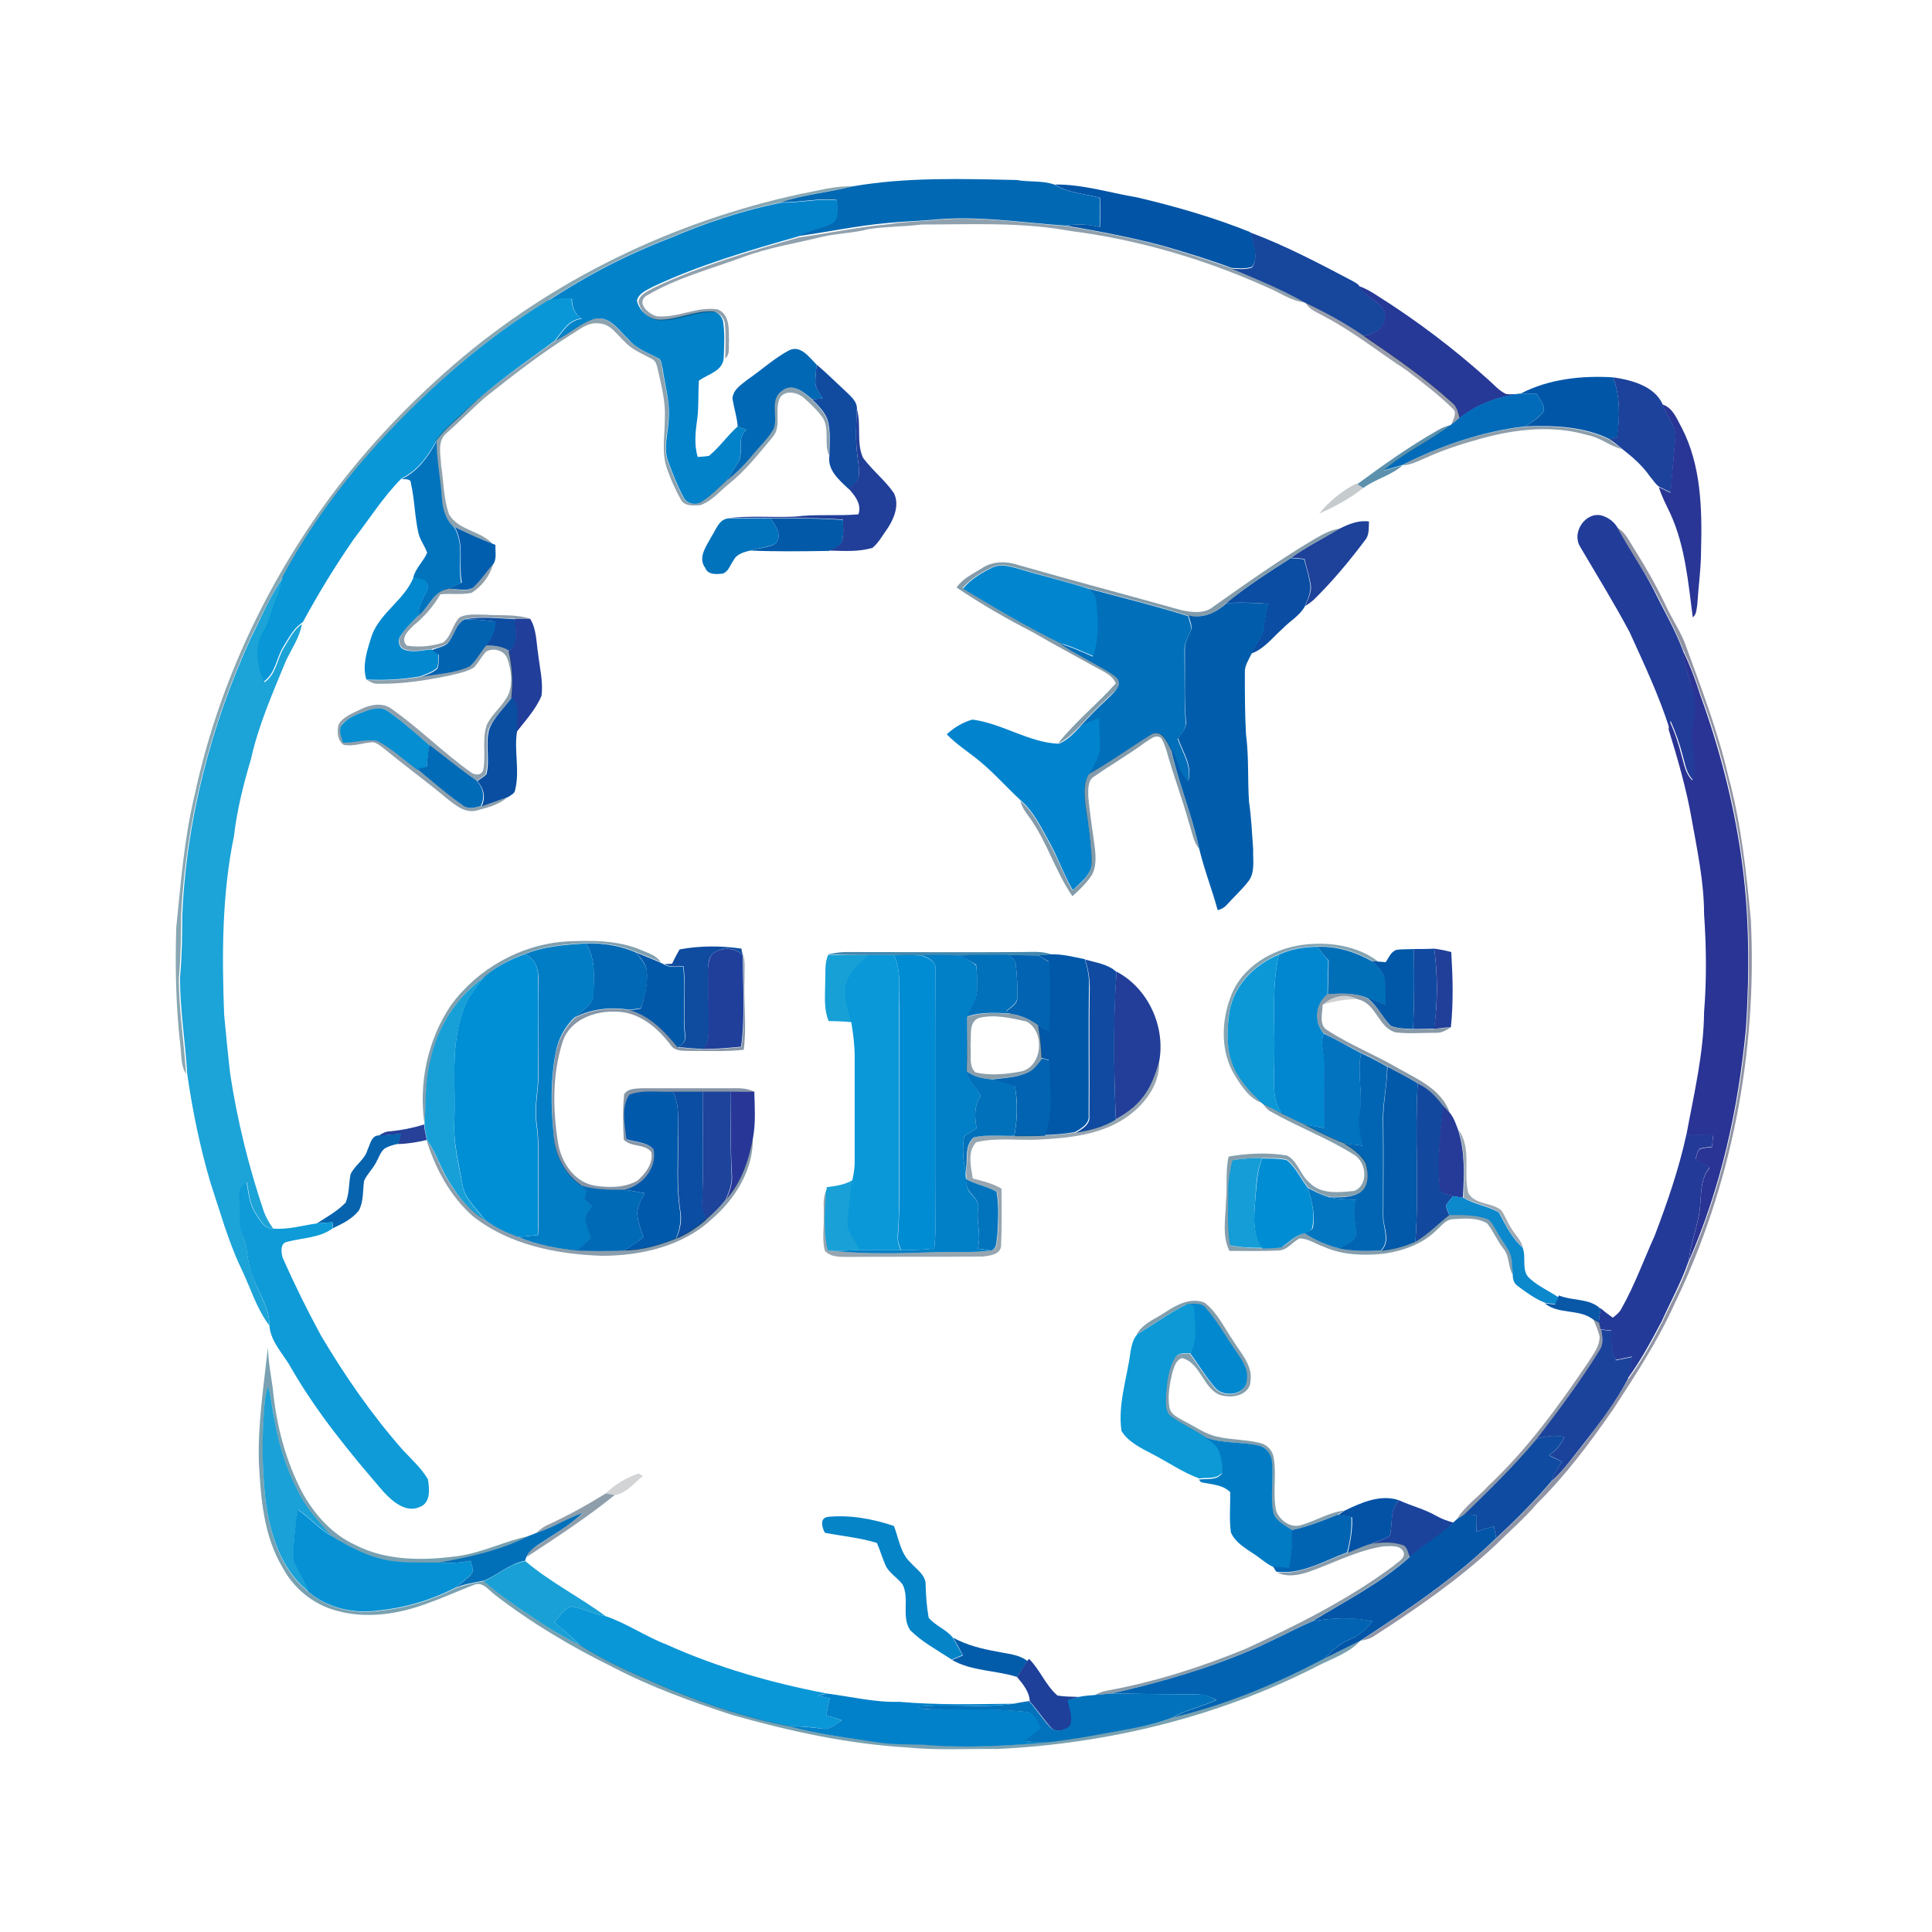 <?xml version="1.0" encoding="utf-8"?>
<!-- Generator: Adobe Illustrator 21.1.0, SVG Export Plug-In . SVG Version: 6.00 Build 0)  -->
<svg version="1.1" id="Layer_1" xmlns="http://www.w3.org/2000/svg" xmlns:xlink="http://www.w3.org/1999/xlink" x="0px" y="0px"
	 viewBox="0 0 512 512" style="enable-background:new 0 0 512 512;" xml:space="preserve">
<style type="text/css">
	.st0{fill:#FFFFFF;}
	.st1{fill:#0168B3;}
	.st2{fill:#0254A6;}
	.st3{opacity:0.48;fill:#0A4761;enable-background:new    ;}
	.st4{fill:#0182C9;}
	.st5{opacity:0.46;fill:#0E334E;enable-background:new    ;}
	.st6{fill:#17469D;}
	.st7{fill:#263997;}
	.st8{opacity:0.96;fill:#0193D5;enable-background:new    ;}
	.st9{opacity:0.44;fill:#182341;enable-background:new    ;}
	.st10{opacity:0.47;fill:#103C56;enable-background:new    ;}
	.st11{fill:#0168B5;}
	.st12{fill:#104BA0;}
	.st13{fill:#0256A8;}
	.st14{fill:#1C429B;}
	.st15{fill:#026BB9;}
	.st16{fill:#293695;}
	.st17{fill:#213F99;}
	.st18{opacity:0.65;fill:#065782;enable-background:new    ;}
	.st19{opacity:0.47;fill:#0E314C;enable-background:new    ;}
	.st20{fill:#0274BE;}
	.st21{opacity:0.23;fill:#07202B;enable-background:new    ;}
	.st22{fill:#223C99;}
	.st23{fill:#0172BC;}
	.st24{fill:#0159A8;}
	.st25{fill:#1E419A;}
	.st26{fill:#015EAF;}
	.st27{opacity:0.5;fill:#0B3A57;enable-background:new    ;}
	.st28{opacity:0.48;fill:#172042;enable-background:new    ;}
	.st29{fill:#0A4DA2;}
	.st30{opacity:0.47;fill:#103450;enable-background:new    ;}
	.st31{fill:#0185CE;}
	.st32{opacity:0.89;fill:#0198D3;enable-background:new    ;}
	.st33{fill:#0288CE;}
	.st34{fill:#016FBA;}
	.st35{fill:#015DAC;}
	.st36{fill:#0C4CA1;}
	.st37{fill:#0263B1;}
	.st38{fill:#213E9A;}
	.st39{opacity:0.47;fill:#0F3751;enable-background:new    ;}
	.st40{fill:#2A3494;}
	.st41{fill:#094EA1;}
	.st42{opacity:0.98;fill:#018CD0;enable-background:new    ;}
	.st43{fill:#0183CD;}
	.st44{opacity:0.51;fill:#0E3C58;enable-background:new    ;}
	.st45{fill:#016BB8;}
	.st46{opacity:0.51;fill:#094563;enable-background:new    ;}
	.st47{fill:#017DC5;}
	.st48{opacity:0.49;fill:#094762;enable-background:new    ;}
	.st49{fill:#0F4CA0;}
	.st50{fill:#0187D0;}
	.st51{fill:#016EB8;}
	.st52{fill:#203F9B;}
	.st53{fill:#0157A8;}
	.st54{fill:#1249A0;}
	.st55{fill:#213E99;}
	.st56{fill:#0158A9;}
	.st57{opacity:0.5;fill:#112F50;enable-background:new    ;}
	.st58{opacity:0.76;fill:#086395;enable-background:new    ;}
	.st59{fill:#008ED4;}
	.st60{opacity:0.91;fill:#0197D2;enable-background:new    ;}
	.st61{opacity:0.96;fill:#0094D6;enable-background:new    ;}
	.st62{fill:#008CD3;}
	.st63{fill:#017FC7;}
	.st64{fill:#0171BB;}
	.st65{fill:#0163B1;}
	.st66{opacity:0.95;fill:#0093D4;enable-background:new    ;}
	.st67{fill:#104BA1;}
	.st68{fill:#223E99;}
	.st69{opacity:0.91;fill:#0196D4;enable-background:new    ;}
	.st70{opacity:0.49;fill:#0F314E;enable-background:new    ;}
	.st71{opacity:0.21;fill:#19252C;enable-background:new    ;}
	.st72{opacity:0.49;fill:#123954;enable-background:new    ;}
	.st73{fill:#0173BF;}
	.st74{fill:#0165B3;}
	.st75{opacity:0.43;fill:#10314A;enable-background:new    ;}
	.st76{fill:#0258A9;}
	.st77{fill:#0271BB;}
	.st78{fill:#13489F;}
	.st79{fill:#0159AB;}
	.st80{fill:#0B4DA2;}
	.st81{fill:#1D439B;}
	.st82{fill:#283797;}
	.st83{opacity:0.5;fill:#0E415D;enable-background:new    ;}
	.st84{fill:#253B97;}
	.st85{opacity:0.96;fill:#1F3994;enable-background:new    ;}
	.st86{opacity:0.41;fill:#112F47;enable-background:new    ;}
	.st87{opacity:0.98;fill:#0360AC;enable-background:new    ;}
	.st88{fill:#243A98;}
	.st89{opacity:0.48;fill:#0F3451;enable-background:new    ;}
	.st90{opacity:0.92;fill:#0095D3;enable-background:new    ;}
	.st91{fill:#008DD3;}
	.st92{opacity:0.9;fill:#0197D3;enable-background:new    ;}
	.st93{fill:#0174BD;}
	.st94{opacity:0.94;fill:#0195D4;enable-background:new    ;}
	.st95{fill:#016AB6;}
	.st96{fill:#0276C1;}
	.st97{opacity:0.96;fill:#0383CB;enable-background:new    ;}
	.st98{opacity:0.98;fill:#0555A6;enable-background:new    ;}
	.st99{opacity:0.51;fill:#0D425F;enable-background:new    ;}
	.st100{fill:#0288CF;}
	.st101{opacity:0.95;fill:#0194D4;enable-background:new    ;}
	.st102{opacity:0.46;fill:#122443;enable-background:new    ;}
	.st103{fill:#1C439C;}
	.st104{opacity:0.56;fill:#115874;enable-background:new    ;}
	.st105{opacity:0.9;fill:#0297D3;enable-background:new    ;}
	.st106{fill:#0F4BA0;}
	.st107{fill:#017CC4;}
	.st108{opacity:0.18;fill:#09111A;enable-background:new    ;}
	.st109{opacity:0.45;fill:#082946;enable-background:new    ;}
	.st110{fill:#0452A5;}
	.st111{opacity:0.98;fill:#018FD3;enable-background:new    ;}
	.st112{fill:#026FB9;}
	.st113{fill:#0255A7;}
	.st114{opacity:0.98;fill:#0282C7;enable-background:new    ;}
	.st115{fill:#0164B2;}
	.st116{opacity:0.48;fill:#0C304D;enable-background:new    ;}
	.st117{fill:#0163B2;}
	.st118{fill:#035CAA;}
	.st119{fill:#1E409A;}
	.st120{fill:#0181C9;}
	.st121{fill:#0172BB;}
</style>
<rect class="st0" width="512" height="512"/>
<g id="_x23_0168b3ff">
	<path class="st1" d="M225.9,49.4c14.4-2.5,29-2,43.5-1.7c3.3,0.6,6.8,0.1,10,1.2c3.6,2.3,8,2.4,12,3.5c0.1,2.6,0.1,5.2,0,7.8
		c-2.9-0.8-5.9-0.9-8.9-0.4c-11.9-0.8-23.9-2.8-35.9-1.5c-3.8,0.3-7.6,0.4-11.4,0.8c-8,0.7-15.9,2.4-23.9,3.5c2.8-1.5,5.9-2,8.8-3.3
		c2.4-1.1,1.6-4.2,1.7-6.3c-4.9-0.6-9.8,0.7-14.8,0.6C213.1,51.5,219.6,51,225.9,49.4z"/>
</g>
<g id="_x23_0254a6ff">
	<path class="st2" d="M279.5,48.9c7.4-0.1,14.6,2.2,21.8,3.4c10.2,2.4,20.3,5.3,30,9.2c0.8,2.9,2.5,6.4,0.5,9.2
		c-1.7,0.6-3.6,0.4-5.4,0.3c-5.9-2.2-11.9-4-18-5.8c-8.5-2.3-17.2-3.9-25.8-5.4c3-0.5,6-0.4,8.9,0.4c0.1-2.6,0.1-5.2,0-7.8
		C287.5,51.3,283.1,51.2,279.5,48.9z"/>
</g>
<g id="_x23_0a47617a">
	<path class="st3" d="M212.1,51.4c4.6-0.8,9.1-2.2,13.8-2c-6.3,1.5-12.7,2-18.8,4.2c-10.1,2-19.9,5.3-29.3,9.3
		c-11.3,4.3-22.2,9.9-32.3,16.6c-16.3,9.6-30.5,22.3-43.4,36.1C91.7,127,82.3,139.4,75,153c-3.5,5-5.8,10.6-8.6,16
		c-10.6,23.2-17.2,48.4-18.4,73.9c0,5.4-0.1,10.9-0.6,16.3c0,8.5,1.4,16.9,1.9,25.4c-1.4-2.2-1.2-5-1.5-7.5
		c-1.2-10.4-1.4-20.8-1.1-31.2c1.2-11.8,2.1-23.7,4.9-35.3c5.9-27.5,17.8-53.6,34.1-76.4c9.9-13.8,21.6-26.3,34.5-37.5
		C146.4,74.1,178.4,58.7,212.1,51.4z"/>
</g>
<g id="_x23_0182c9fe">
	<path class="st4" d="M207.1,53.7c4.9,0.1,9.8-1.2,14.8-0.6c-0.1,2.1,0.8,5.2-1.7,6.3c-2.9,1.2-6,1.8-8.8,3.3
		c-13,3.7-26.1,7.5-38.4,13.3c-1.6,0.9-3.8,1.7-4.2,3.7c0.6,2.8,3.5,5.2,6.4,5c4.5-0.1,8.8-2.3,13.3-2.2c1.7,0,3.1,1.5,3.2,3.2
		c0.4,3,0.2,6.1,0.1,9.1c-0.2,3.6-4.2,4.3-6.6,6.1c-0.2,3.3,0,6.7-0.4,10c-0.5,3.4-0.9,6.9,0.1,10.2c1-0.1,2-0.1,3-0.3
		c2.8-2.3,4.9-5.4,7.6-7.8c0.7,0.3,1.5,0.6,2.3,0.9c-2.9,2.4-0.4,6.4-2.5,9.1c-0.9,1.5-1.9,3-2.9,4.5c-2.1,1.9-4.1,4-6.5,5.5
		c-1.6,1-4,0.5-4.8-1.3c-1.6-3-2.8-6.1-4-9.3c-1.4-3.7,0-7.6,0.1-11.4c0.4-4.5-1-8.9-1.6-13.3c-0.3-1-0.2-2.3-1.2-2.8
		c-2.7-1.4-5.8-2.5-7.8-4.9c-2.6-2.4-4.9-6.4-9-5.5c-3.8,1.1-6.8,4.1-10.4,5.8c1.9-2.4,3.6-5.5,7-5.8c-1.8-1.2-2.7-3.2-2.6-5.3
		c-2-0.1-4.1,0-6.1,0.4c10.1-6.7,21-12.3,32.3-16.6C187.2,59,197,55.7,207.1,53.7z"/>
</g>
<g id="_x23_0e334e75">
	<path class="st5" d="M246.7,58.4c12-1.3,24,0.7,35.9,1.5c8.7,1.5,17.3,3.1,25.8,5.4c6,1.8,12.1,3.7,18,5.8
		c6.6,2.8,13.3,5.5,19.6,9.1c-3.9-0.4-7-2.8-10.5-4.2c-16.5-7.4-34-12.5-51.9-14.8c-13-2.4-26.2-1.7-39.3-1.7
		c-4.7,0.6-9.4,0.5-14,1.2c-4.1,1.1-8.5,1.1-12.6,2.1c-6.9,1.7-14,2.8-20.7,5.3c-8.7,3.2-17.9,5.6-25.9,10.4c-2.4,2,0.8,4.7,2.9,5.3
		c5.5,0.6,10.7-2.7,16.2-1.8c3.3,1.3,2.9,5.4,3,8.3c-0.2,1.5,0.4,3.6-1,4.7c0-3,0.2-6.1-0.1-9.1c-0.1-1.7-1.5-3.2-3.2-3.2
		c-4.6,0-8.8,2.1-13.3,2.2c-3,0.3-5.9-2.1-6.4-5c0.4-2,2.6-2.8,4.2-3.7c12.3-5.8,25.3-9.6,38.4-13.3c8-1.1,15.9-2.8,23.9-3.5
		C239,58.8,242.9,58.7,246.7,58.4z"/>
</g>
<g id="_x23_17469dff">
	<path class="st6" d="M331.3,61.6c9.4,3.5,18.3,8.2,27.2,12.9c0.6,0.4,1.3,0.6,1.7,1.3c1.6,3.3,6.2,3.9,7,7.8c0.1,3.1-3,5.1-5.8,5.4
		c-4.9-3.3-10.1-6.2-15.4-8.7c-6.3-3.6-13-6.3-19.6-9.1c1.8,0.1,3.6,0.3,5.4-0.3C333.7,68,332,64.5,331.3,61.6z"/>
</g>
<g id="_x23_263997fe">
	<path class="st7" d="M367.1,83.6c-0.7-3.9-5.4-4.5-7-7.8c1.7,0.6,3.3,1.5,4.8,2.5c10.5,6.6,20.4,14.1,29.6,22.4
		c1.5,1.3,2.8,2.9,4.6,3.7c1.3,0.2,2.6,0,3.8,0c-5.8,0.6-11.5,2.8-16.1,6.4c-0.4-1.5-0.7-3.1-2-4.1c-7.3-6.6-15.4-12.2-23.5-17.7
		C364.1,88.7,367.2,86.7,367.1,83.6z"/>
</g>
<g id="_x23_0193d5f6">
	<path class="st8" d="M145.4,79.5c2-0.4,4-0.5,6.1-0.4c-0.1,2.2,0.8,4.1,2.6,5.3c-3.4,0.3-5.1,3.4-7,5.8
		c-7.9,5.9-16.2,11.4-23.2,18.2c-2.7,2.8-5.9,5.1-8.2,8.3c-2.2,4.1-5,8-9.3,10.1c-4.8,4.8-8.4,10.6-12.6,16
		c-4.9,7.1-9.4,14.4-13.5,22c-0.1,0.1-0.4,0.3-0.5,0.4c-2.2,1.6-3.4,4.1-4.8,6.3c-1.8,3-2,7-5.1,9.1c-1.8-4.2-2.6-9.4,0-13.4
		c1.6-2.6,2-5.8,3.3-8.6c0.9-1.8,1.3-3.8,1.7-5.8c7.3-13.6,16.6-26,27.1-37.3C114.9,101.8,129.2,89.2,145.4,79.5z"/>
	<path class="st8" d="M146.9,429.9c1.4-1.5,2.5-3.6,4.6-4.2c3.1,0.6,5.9,2.1,9,2.6c5.6,1.9,10.6,5.4,16.1,7.5
		c13.5,6.1,27.9,10.2,42.5,13c-0.6,0.1-1.8,0.4-2.4,0.6c1.1,0.2,2.2,0.4,3.2,0.7c-0.4,1.5-0.7,3-0.9,4.5c1.4,0.4,2.7,0.8,4.1,1.3
		c-1.6,1.1-3.2,2.6-5.2,2.2c-2.9-0.4-5.8-0.7-8.7-0.6c-11.1-2.1-21.8-5.7-32.2-10c-7.9-3.4-16-6.8-23.3-11.5
		C151.5,433.7,149.1,431.9,146.9,429.9z"/>
</g>
<g id="_x23_18234171">
	<path class="st9" d="M346,80.2c5.3,2.6,10.4,5.5,15.4,8.7c8.1,5.5,16.2,11.1,23.5,17.7c1.2,1,1.6,2.6,2,4.1
		c-0.8,0.6-1.5,1.2-2.3,1.9c0.4-1.4,1.8-3.2,0.3-4.4c-3.8-3.7-8-6.9-12.2-10.1c-7.2-4.7-13.9-10.1-21.5-14.1
		C349.4,82.9,347,82.2,346,80.2z"/>
</g>
<g id="_x23_103c5677">
	<path class="st10" d="M147.1,90.3c3.6-1.7,6.6-4.7,10.4-5.8c4.1-0.9,6.4,3.1,9,5.5c2.1,2.4,5.1,3.5,7.8,4.9c1,0.5,1,1.8,1.2,2.8
		c0.6,4.4,2.1,8.8,1.6,13.3c-0.1,3.8-1.5,7.7-0.1,11.4c1.2,3.2,2.4,6.3,4,9.3c0.8,1.8,3.2,2.3,4.8,1.3c2.4-1.5,4.4-3.6,6.5-5.5
		c2.7-2,5-4.4,7.1-7c1.9-2.3,4.1-4.3,5.6-7c1-3.2-1.2-7.6,2.1-9.9c2.7-2.4,5.9,0.3,8,2.2c1.6,1.6,3.2,3.3,4.1,5.4
		c0.9,3.1,0.5,6.4,0.5,9.5c-1.4-3.1,0.2-6.9-1.6-9.9c-1.4-2-3.2-3.7-5-5.3c-1.7-1.5-4.9-2.3-6.4-0.1c-1.6,3.3,0.6,7.6-2,10.5
		c-3.6,4.3-7.1,8.8-11.5,12.3c-2.5,2-4.6,4.7-7.7,5.7c-1.8,0.1-4.2,0.3-5.1-1.6c-1.4-2.4-2.5-5-3.5-7.7c-1.7-4.4-0.7-9.2-0.7-13.8
		c0.2-4.3-0.9-8.5-1.8-12.6c-0.3-1-0.4-2.4-1.5-3c-2.5-1.4-5.3-2.4-7.3-4.6c-2.1-1.9-3.8-4.8-6.9-4.9c-3-0.4-5.3,1.8-7.7,3.2
		c-7.8,4.9-15.1,10.6-22.3,16.3c-3.6,3.1-6.8,6.5-10.4,9.6c-2.5,2.1-1.5,5.7-1.4,8.5c0.7,4.3,0.6,8.8,2.1,13
		c2.5,4.3,8.3,4.3,11.5,7.8c-3.5-1.3-6.9-2.9-10.3-4.5c-2.3-1.9-3.1-4.9-3.3-7.8c-0.4-5.1-1.5-10-1.4-15.1c2.2-3.2,5.4-5.6,8.2-8.3
		C131,101.6,139.2,96.2,147.1,90.3z"/>
</g>
<g id="_x23_0168b5ff">
	<path class="st11" d="M209.2,92.8c3.1-1.4,5.3,2,7.2,3.8c-0.1,1.7-0.4,3.4-0.3,5.2c0.3,1.4,1.2,2.5,1.9,3.8
		c-0.9,0.1-1.8,0.1-2.8,0.2c-2.1-1.9-5.3-4.5-8-2.2c-3.3,2.3-1,6.7-2.1,9.9c-1.4,2.6-3.7,4.7-5.6,7c-2.1,2.6-4.5,5-7.1,7
		c1-1.5,2-3,2.9-4.5c2.2-2.7-0.4-6.7,2.5-9.1c-0.8-0.3-1.5-0.6-2.3-0.9c-0.2-2.5-1-4.9-1.4-7.4c0.2-2.4,2.4-3.7,4-5
		C201.9,98,205.2,94.9,209.2,92.8z"/>
	<path class="st11" d="M155.3,250c4.5-0.1,9.1,0.6,13.2,2.4c1.1,1.4,2.5,2.8,2.9,4.7c0.4,3.4-0.4,6.9-1.6,10.1
		c-1,0.1-1.9,0.3-2.9,0.4c-5-0.8-10.2-0.3-14.7,2.1c1.8-2,5.2-3.2,5-6.3C157.5,258.8,157.8,254,155.3,250z"/>
</g>
<g id="_x23_104ba0fe">
	<path class="st12" d="M216.4,96.6c2.6,2.2,5.1,4.7,7.6,7c1.4,1.4,3.2,2.7,3.1,4.9c-0.2,3.8-0.4,7.5,0,11.3c0.2,2.1,0.7,4.2,0.5,6.4
		c-0.2,1.6-1.7,2.4-2.7,3.4c-2.5-2.4-5.7-5-5.1-8.9c0-3.2,0.4-6.4-0.5-9.5c-0.8-2.1-2.5-3.8-4.1-5.4c0.9-0.1,1.8-0.1,2.8-0.2
		c-0.7-1.2-1.6-2.4-1.9-3.8C216,100.1,216.3,98.4,216.4,96.6z"/>
</g>
<g id="_x23_0256a8ff">
	<path class="st13" d="M403,104.3c7.5-3.9,16.2-4.8,24.5-4.3c1.9,5,1.8,10.5,1.1,15.8c-0.5,0.1-1.5,0.5-2,0.6
		c-6.9-3.4-14.8-3.7-22.4-3.4c1.8-1.2,3.7-2.3,4.9-4c0.3-1.8-1.1-3.2-1.9-4.7C405.8,104.3,404.4,104.3,403,104.3z"/>
</g>
<g id="_x23_1c429bff">
	<path class="st14" d="M427.5,100c4.9,0.7,10.9,2.3,13.1,7.1c0.9,3.1,3.8,5.7,3.4,9.1c-0.4,4.8-0.9,9.6-1.2,14.3
		c-1.1-0.5-2.1-1-3.1-1.5c-1-0.7-1.7-1.9-2.5-2.8c-2-2.9-4.7-5.2-7.4-7.3c-1.1-0.9-2.1-1.8-3.3-2.5c0.5-0.1,1.5-0.5,2-0.6
		C429.3,110.6,429.4,105.1,427.5,100z"/>
</g>
<g id="_x23_026bb9ff">
	<path class="st15" d="M403,104.3c1.4,0,2.8,0,4.2,0c0.8,1.5,2.2,2.9,1.9,4.7c-1.3,1.7-3.2,2.9-4.9,4c-11.3,1.3-22.4,5.1-32.5,10.2
		c-1.7,0.5-3.4,1-5.1,1.5c5.5-4.8,12.2-7.8,18-12.2c0.8-0.6,1.5-1.2,2.3-1.9C391.5,107.1,397.2,104.9,403,104.3z"/>
</g>
<g id="_x23_293695fd">
	<path class="st16" d="M440.6,107.2c2.8,0.9,3.8,3.9,5.1,6.2c5.1,9.9,5.4,21.4,5.1,32.4c0,4.8-0.7,9.6-1,14.4
		c-0.2,1.2-0.2,2.7-1.2,3.4c-1.2-9.2-2-18.8-5.9-27.4c-1.1-2.3-2.3-4.6-3.1-7.1c1,0.5,2.1,1,3.1,1.5c0.3-4.8,0.9-9.6,1.2-14.3
		C444.4,112.8,441.5,110.3,440.6,107.2z"/>
</g>
<g id="_x23_213f99fe">
	<path class="st17" d="M227.1,108.5c1.2,4.1-0.2,8.8,1.6,12.8c2.5,3.4,5.9,6,8.2,9.4c1.5,3,0.1,6.6-1.6,9.2
		c-1.3,1.8-2.4,3.9-4.1,5.3c-3.8,1.1-7.7,0.8-11.6,0.7c1.2-0.6,2.6-1.1,3.4-2.2c0.7-1.9,0.4-4,0.4-6c-6.4-0.5-12.8-0.4-19.2-0.4
		c-3.8,0-7.5-0.1-11.3,0c6-0.7,12-0.1,17.9-0.4c5.5-0.7,11.1-0.1,16.7-0.6c0.9-2.7-0.9-4.9-2.6-6.8c1-1,2.5-1.9,2.7-3.4
		c0.2-2.1-0.3-4.3-0.5-6.4C226.7,116.1,226.9,112.3,227.1,108.5z"/>
</g>
<g id="_x23_065782a7">
	<path class="st18" d="M380.9,114.1c1.1-0.7,2.4-1.2,3.7-1.5c-5.8,4.4-12.5,7.4-18,12.2c1.7-0.5,3.4-1,5.1-1.5
		c-3,2.7-7.1,3.6-10.4,6c-0.5-0.3-1.1-0.7-1.6-1C366.5,123.3,373.5,118.3,380.9,114.1z"/>
</g>
<g id="_x23_0e314c78">
	<path class="st19" d="M371.6,123.3c10.2-5.2,21.2-8.9,32.5-10.2c7.6-0.3,15.4,0,22.4,3.4c1.1,0.8,2.2,1.6,3.3,2.5
		c-3.2-0.8-5.8-3.1-9.1-3.7c-9.2-2.7-19-1.6-28.1,0.9c-5.1,1.4-10.1,3-14.9,5.2C375.8,122.2,373.8,123.3,371.6,123.3z"/>
</g>
<g id="_x23_0274beff">
	<path class="st20" d="M106.4,127c4.3-2.1,7.1-6,9.3-10.1c0,5.1,1.1,10.1,1.4,15.1c0.2,2.9,1,5.8,3.3,7.8c2.7,4.5,0.9,9.8,1.8,14.7
		c-1.2,0.6-2.4,1.1-3.6,1.6c-3.8,0.7-4.9,5-7.8,7.1c0.1-2.2,1-4.3,2.1-6.2c0.6-0.9,0.6-2.1-0.1-2.9c-1-0.6-2.2-0.7-3.3-1
		c0.6-2.5,2.7-4.3,3.7-6.6c-0.6-1.8-1.9-3.4-2.3-5.2c-1-4.3-1-8.8-2-13.2C108.9,126.8,107.4,127,106.4,127z"/>
</g>
<g id="_x23_07202b3b">
	<path class="st21" d="M349.6,136.1c2.6-3.2,6-6,9.7-7.9l0.4,0.1c0.5,0.3,1.1,0.6,1.6,1C357.8,132.1,353.7,134.3,349.6,136.1z"/>
</g>
<g id="_x23_223c99ff">
	<path class="st22" d="M418.7,144.8c-2.2-3.7,1.4-9.2,5.7-8.2c1.8,0.5,3.4,1.7,4.3,3.3c3,5.6,6.7,10.8,9.6,16.5
		c2.6,5.3,5.6,10.4,7.7,16c0.3,5.2,3,9.7,3.6,14.8c0.1,2-0.6,4-0.8,6.1c-0.9,4.5,1.5,9,0,13.5c-1.9-1.7-2.2-4.3-2.9-6.7
		c-0.8-3.1-1.9-6.2-3.2-9.1c-0.1,0.6-0.2,1.7-0.2,2.3c-2.8-8.9-6.8-17.3-10.6-25.7C427.7,159.7,423.1,152.3,418.7,144.8z"/>
</g>
<g id="_x23_0172bcff">
	<path class="st23" d="M188.6,142.1c1.2-1.8,1.9-4.4,4.3-4.7c3.8-0.1,7.5,0,11.3,0c1.3,1.9,3.3,4.6,1.3,6.7c-2.1,1-4.5,1.1-6.7,1.8
		c-1.6,0.4-3.6,0.9-4.4,2.6c-0.9,1.2-1.3,2.9-2.8,3.5c-1.7,0.2-4,0.4-4.7-1.5C184.8,147.7,187.3,144.6,188.6,142.1z"/>
</g>
<g id="_x23_0159a8ff">
	<path class="st24" d="M204.2,137.4c6.4,0,12.8-0.1,19.2,0.4c0,2,0.3,4.1-0.4,6c-0.8,1.1-2.2,1.6-3.4,2.2
		c-6.9,0.1-13.9,0.2-20.8-0.1c2.2-0.7,4.7-0.7,6.7-1.8C207.5,142,205.5,139.3,204.2,137.4z"/>
</g>
<g id="_x23_1e419afe">
	<path class="st25" d="M355,140.1c2.4-1.2,5-2.3,7.8-1.9c-0.1,1.7,0.1,3.6-1,4.9c-4.2,5.6-8.7,11-13.7,15.9
		c-0.7,0.6-1.4,1.1-2.2,1.6c0.7-1.9,1.9-3.9,1.4-6c-0.4-2.2-1.1-4.3-1.6-6.5c-1.2-0.1-2.3-0.2-3.5-0.3
		C346.2,144.9,350.7,142.7,355,140.1z"/>
</g>
<g id="_x23_015eafff">
	<path class="st26" d="M120.5,139.7c3.4,1.6,6.8,3.2,10.3,4.5l0.5,0.2c-0.1,1.6,0.4,3.5-0.5,5c-1.9,2.1-3.4,4.5-5.5,6.4
		c-2,1-4.4,0.2-6.5,0.2c1.2-0.5,2.4-1.1,3.6-1.6C121.4,149.5,123.2,144.2,120.5,139.7z"/>
</g>
<g id="_x23_0b3a577f">
	<path class="st27" d="M348.6,142.7c2-1.1,4-2.3,6.4-2.6c-4.3,2.6-8.8,4.7-12.8,7.7c-5.8,3.7-11.7,7.5-17.1,11.9
		c-2.7,2.7-6.4,4.2-10.2,3.5c-8.8-2.8-17.8-5-26.8-7.4c-5.9-1.8-11.9-3.3-17.9-5.1c-2.3-0.6-4.9-1.5-7.2-0.4
		c-2.9,1.3-5.7,3.1-7.9,5.5c8.5,5.1,17,10.2,25.9,14.5c4.2,2.8,8.8,5,13.1,7.6c1.1,0.8,2.7,1.6,2.5,3.2c-0.4,1.6-1.8,2.6-2.9,3.7
		c-2.6,2.4-5,4.8-7.4,7.5c-1.8,1.8-3.5,3.7-5.9,4.7c4.6-5.8,10.4-10.4,15.3-15.9c-0.9-2.2-3.2-3.1-5.2-4.2
		c-5.6-3.1-11.2-6.1-16.7-9.3c-7-3.6-13.8-7.5-20.3-11.9c1.6-2.4,4.3-3.6,6.7-5.1c2.9-2,6.7-1.9,9.9-0.8c14.3,4.1,28.7,7.9,43,11.9
		c2.8,0.6,6.1,1,8.4-0.9C330.4,154.5,339.3,148.2,348.6,142.7z"/>
</g>
<g id="_x23_1720427a">
	<path class="st28" d="M428.7,139.9c2.2,1.3,3.2,3.8,4.6,5.9c3,4.8,5.8,9.7,8.2,14.8c1.7,3.7,4.1,7,5.4,10.9
		c4.1,11.2,8.4,22.5,11.1,34.1c3.4,12.5,4.8,25.4,6,38.3c1.7,35-5.1,70.5-20.4,102c-4.4,9.7-10.3,18.7-16.1,27.6
		c-6.1,8.8-12.6,17.5-20.2,25c-3.4,4-7.4,7.4-11.1,11.1c-9.7,9-20.6,16.6-31.8,23.8c-1.1,0.8-2.5,1.2-3.8,1.4
		c12.6-8.2,25.2-16.6,36-27.2c5.1-4.7,10-9.6,14.5-14.9c3.5-3.2,6.3-7.2,9.3-10.9c3.9-5.3,7.9-10.6,11.1-16.3
		c3.6-4.8,6.4-10.1,9.1-15.3c2.4-5.3,5.3-10.4,7.1-15.9c8.6-19.5,13.2-40.6,15.2-61.8c0.9-15.3,0.9-30.6-1.3-45.8
		c-2.1-14.5-5.7-28.8-10.8-42.5c-1.3-4-2.8-8-4.7-11.9c-2.1-5.5-5-10.7-7.7-16C435.4,150.7,431.7,145.5,428.7,139.9z"/>
</g>
<g id="_x23_0a4da2ff">
	<path class="st29" d="M342.1,147.9c1.1,0.1,2.3,0.2,3.5,0.3c0.6,2.2,1.2,4.3,1.6,6.5c0.4,2.1-0.7,4.1-1.4,6c-1.4,2.5-4,3.9-5.9,5.9
		c-2.6,2.3-4.9,5.4-8.3,6.6c0.9-2.4,3.1-4.3,3.3-7c0.2-2.1,0.6-4.2,1.2-6.2c-3.7-0.3-7.4-0.4-11.1-0.2
		C330.4,155.4,336.3,151.6,342.1,147.9z"/>
</g>
<g id="_x23_10345079">
	<path class="st30" d="M125.2,155.9c2.1-1.9,3.6-4.3,5.5-6.4c-0.9,3.1-3,5.9-5.7,7.6c-2.7,0.6-5.6,0.1-8.3,0.4
		c-1.8,3.1-4.2,5.9-6.9,8.1c-1.4,1.3-3.9,3.5-2,5.5c3.2,0.5,6.6,0.2,9.6-0.8c2.2-1.6,2.5-4.8,4.4-6.7c2-1,4.4-0.7,6.7-0.7
		c4,0.3,8.2-0.2,12.1,1.1c-1.3,0-2.6,0-3.9,0c-4.5-0.2-9-0.8-13.5,0c-2.4,1.4-2.7,4.6-4.7,6.5c-1.2,0.8-2.7,1.1-4.1,1.5
		c-2.3,0.2-4.8,0.9-7.1,0.1c-1.5-0.5-1.9-2.4-1.1-3.6c1.2-2.1,3.1-3.8,4.8-5.5c2.9-2.1,4-6.3,7.8-7.1
		C120.8,156.1,123.2,156.9,125.2,155.9z"/>
</g>
<g id="_x23_0185cefe">
	<path class="st31" d="M263,150.4c2.3-1.1,4.9-0.2,7.2,0.4c5.9,1.8,12,3.2,17.9,5.1c1,0.9,2.5,1.8,2.6,3.3c0.5,4.9,0.9,10-0.9,14.7
		c-2.9-1.2-5.7-2.6-8.7-3.4c-8.9-4.3-17.4-9.4-25.9-14.5C257.3,153.5,260.1,151.8,263,150.4z"/>
</g>
<g id="_x23_0198d3e4">
	<path class="st32" d="M66.5,169c2.8-5.4,5-11.1,8.6-16c-0.4,2-0.8,4-1.7,5.8c-1.3,2.8-1.7,5.9-3.3,8.6c-2.6,4-1.8,9.2,0,13.4
		c3.1-2.1,3.3-6.1,5.1-9.1c1.4-2.2,2.6-4.8,4.8-6.3c-0.6,3.6-2.8,6.6-4.3,9.9c-3.5,8.5-7.2,16.9-9.2,25.9c-2,6.7-3.7,13.5-4.5,20.4
		c-3.2,15.5-3.2,31.5-2.6,47.3c0.5,5.2,1,10.5,1.6,15.7c1.9,12.4,4.9,24.6,8.9,36.4c0.6,1.7,1.5,3.2,2.5,4.6c-2.5,0-3.5-2.4-4.7-4.2
		c-1.6-2.4-1.7-5.4-2.3-8.1c-2.6,1.4-1.6,4.4-1.7,6.8c0.1,2.4-0.6,4.9,0.6,7.2c1.5,3.2,1,6.9,2.4,10.1c1.4,4.7,4.7,8.8,4.7,13.9
		c-3.5-4.6-5.1-10.3-7.6-15.4c-3.4-7.2-5.5-14.9-8-22.4c-2.8-9.5-4.8-19.2-6.2-29c-0.5-8.5-1.9-16.9-1.9-25.4
		c0.5-5.4,0.6-10.8,0.6-16.3C49.3,217.4,55.9,192.2,66.5,169z"/>
</g>
<g id="_x23_0288cefb">
	<path class="st33" d="M98.2,169.5c1.8-6.8,8.8-10.1,11.4-16.5c1.1,0.3,2.3,0.3,3.3,1c0.6,0.9,0.7,2.1,0.1,2.9
		c-1.1,1.9-2,3.9-2.1,6.2c-1.7,1.7-3.5,3.4-4.8,5.5c-0.8,1.2-0.4,3.1,1.1,3.6c2.3,0.8,4.8,0.1,7.1-0.1c0.6,0.4,1.3,0.8,1.9,1.2
		c-0.1,1.2,0.1,2.6-0.4,3.7c-1.2,1.1-2.8,1.6-4.3,2.2c-4.7,0.9-9.6,1.1-14.4,0.9C96,176.7,97.1,172.9,98.2,169.5z"/>
</g>
<g id="_x23_016fbaff">
	<path class="st34" d="M288.1,155.9c9,2.4,17.9,4.6,26.8,7.4c0.2,1.4,1.2,2.9,0.5,4.2c-0.7,1.6-1.6,3.1-1.5,4.9
		c0.1,6.3-0.1,12.7,0.3,19.1c0.2,1.7-1.2,3-2.1,4.3c1.2,3.6,3.9,7.3,2.7,11.3c-2.7-2.1-2.6-5.9-4.6-8.6c-1-2-2.5-5.5-5.3-3.7
		c-5.5,3.4-10.7,7.2-16.4,10.4c1.2-2.4,2.9-4.7,2.8-7.4c0-2.4-0.2-4.9-0.2-7.3c-1.7,0.6-3.3,1.3-4.9,2.1c2.3-2.6,4.8-5.1,7.4-7.5
		c1.1-1.1,2.4-2.2,2.9-3.7c0.3-1.6-1.4-2.4-2.5-3.2c-4.3-2.6-8.9-4.8-13.1-7.6c3,0.8,5.9,2.2,8.7,3.4c1.8-4.7,1.4-9.8,0.9-14.7
		C290.5,157.7,289.1,156.8,288.1,155.9z"/>
</g>
<g id="_x23_015dacff">
	<path class="st35" d="M325.1,159.8c3.7-0.1,7.4-0.1,11.1,0.2c-0.6,2-1,4.1-1.2,6.2c-0.2,2.7-2.4,4.6-3.3,7
		c-0.8,1.7-1.9,3.2-1.8,5.1c0,5.4,0,10.9,0.3,16.3c0.8,5.9,0.4,11.9,0.8,17.8c0.6,4.2,0.8,8.4,1.1,12.6c-0.1,2.9,0.6,6.2-1.3,8.6
		c-1.7,2.2-3.8,4.1-5.7,6.2c-0.6,0.7-1.5,1.2-2.4,1.4c-1.5-5.5-3.6-10.8-4.9-16.3c-1.9-9-5.6-17.6-7.5-26.6c2,2.7,1.9,6.5,4.6,8.6
		c1.2-4-1.5-7.6-2.7-11.3c0.9-1.3,2.3-2.6,2.1-4.3c-0.5-6.3-0.2-12.7-0.3-19.1c-0.1-1.8,0.8-3.3,1.5-4.9c0.7-1.4-0.3-2.9-0.5-4.2
		C318.7,164,322.3,162.4,325.1,159.8z"/>
</g>
<g id="_x23_0c4ca1ff">
	<path class="st36" d="M123.2,164.1c4.5-0.8,9-0.2,13.5,0c-0.3,2.8,1.1,6.6-1.7,8.4c-1.9-1.2-4.1-1.5-6.3-1.4c1.5-1.8,2.5-4,2.5-6.4
		C128.5,164.4,125.9,164.1,123.2,164.1z"/>
</g>
<g id="_x23_0263b1ff">
	<path class="st37" d="M118.5,170.6c1.9-1.9,2.2-5.2,4.7-6.5c2.7,0,5.4,0.3,8.1,0.6c0.1,2.4-1,4.6-2.5,6.4c-1.5,1.8-2.5,4-4.3,5.5
		c-4,1.9-8.6,2-12.9,2.8c1.5-0.6,3.1-1.1,4.3-2.2c0.5-1.2,0.3-2.5,0.4-3.7c-0.6-0.4-1.3-0.8-1.9-1.2
		C115.8,171.7,117.3,171.5,118.5,170.6z"/>
</g>
<g id="_x23_213e9afe">
	<path class="st38" d="M136.6,164c1.3,0,2.6,0,3.9,0c1.7,2.7,1.6,6.1,2.1,9.2c0.4,3.7,1.4,7.4,0.9,11.2c-1.5,3.6-4.3,6.6-6.7,9.7
		c-0.2-3,1.3-6.8-1.3-9.2c0.5-4.1,0.2-8.3-0.7-12.3C137.7,170.7,136.3,166.8,136.6,164z"/>
</g>
<g id="_x23_0f375177">
	<path class="st39" d="M128.7,171.1c2.2-0.1,4.4,0.2,6.3,1.4c0.9,4.1,1.1,8.2,0.7,12.3c-2.1,2.9-4.9,5.3-6.3,8.6
		c-0.9,3.8,0.3,7.9-0.7,11.8c-0.7,0.7-1.6,1.2-2.4,1.8c-4.3-3-8.3-6.4-12.5-9.5c-3.6-3-7.1-6.3-11-9c-1.9-1.4-4.3-0.5-6.3,0.1
		c-2,0.8-4.2,1.6-5.7,3.2c-1.2,1.4-0.2,3.3,0.2,4.8c3.1,0.1,6.2-1.1,9.2-0.4c3.8,2.1,7,5.1,10.5,7.6c3.9,3.2,7.7,6.6,11.9,9.5
		c1.5,1.2,3.3,0.8,4.9,0.3c2.4-0.9,4.8-1.7,7.1-2.5c-2.2,2.2-5.4,2.9-8.3,3.7c-3.1,0.8-5.7-1.5-7.9-3.2c-5.2-4.4-10.8-8.4-16.1-12.8
		c-1.1-0.8-2.1-1.8-3.4-2.1c-2.6,0.1-5.2,1.2-7.8,0.7c-1.7-1.1-1.8-3.5-1.4-5.3c1.1-2.1,3.6-3,5.6-4c2.5-1.3,5.9-2.1,8.4-0.3
		c7.4,5.2,13.7,11.6,21,16.8c1,0.9,3.1,1,3.4-0.7c0.7-3.9-0.4-8,0.9-11.8c1.4-3,4.4-5.1,5.8-8.2c1.1-3,0.7-6.2-0.3-9.2
		c-0.7-2.3-3.7-3.2-5.7-2c-1.2,1.3-2,2.9-3.2,4.2c-2.2,1.3-4.8,1.7-7.3,2.3c-5.9,1.2-12,2.1-18,2c-1.1,0.1-2.1-0.4-3-1
		c4.8,0.2,9.6,0,14.4-0.9c4.3-0.7,8.8-0.8,12.9-2.8C126.3,175.1,127.3,172.9,128.7,171.1z"/>
</g>
<g id="_x23_2a3494fd">
	<path class="st40" d="M445.9,172.3c1.9,3.8,3.4,7.8,4.7,11.9c5,13.8,8.7,28,10.8,42.5c2.2,15.1,2.3,30.5,1.3,45.8
		c-2,21.2-6.6,42.3-15.2,61.8c0.5-4.1,1.9-8.1,2.7-12.1c0.9-4.3-0.1-9.2,2.9-12.8c-1.3-0.7-2.5-1.4-3.8-2.1c0.4-0.9,0.4-2.1,1.2-2.8
		c1-0.3,2.1-0.4,3.2-0.5c0.1-1,0.2-2,0.3-3c-2.4-0.2-4.7-0.3-7.1-0.2c2-10.8,4.6-21.6,4.7-32.6c0.7-8.6,0.6-17.3,0-25.9
		c0-8.5-1.8-16.9-3.3-25.3c-1.4-8-3.7-15.9-6.1-23.7c0.1-0.6,0.2-1.7,0.2-2.3c1.4,2.9,2.4,6,3.2,9.1c0.7,2.3,1,4.9,2.9,6.7
		c1.6-4.5-0.8-9,0-13.5c0.2-2,0.9-4,0.8-6.1C449,182,446.2,177.5,445.9,172.3z"/>
</g>
<g id="_x23_094ea1ff">
	<path class="st41" d="M135.7,184.8c2.5,2.4,1.1,6.2,1.3,9.2c-0.8,5.1,0.8,10.3-0.5,15.4c-0.1,0.9-1.1,1.3-1.8,1.8
		c-2.4,0.8-4.8,1.7-7.1,2.5c1.2-2.3,0.6-4.8-1.1-6.7c0.8-0.6,1.7-1.1,2.4-1.8c1-3.9-0.3-7.9,0.7-11.8
		C130.8,190.1,133.6,187.7,135.7,184.8z"/>
</g>
<g id="_x23_018cd0f9">
	<path class="st42" d="M96.5,188.6c2-0.7,4.4-1.5,6.3-0.1c3.9,2.7,7.4,5.9,11,9c-0.3,2-0.6,3.9-0.7,5.9c-0.8,0.2-1.7,0.4-2.5,0.6
		c-3.5-2.5-6.7-5.6-10.5-7.6c-3-0.7-6.1,0.5-9.2,0.4c-0.4-1.5-1.4-3.4-0.2-4.8C92.2,190.2,94.4,189.4,96.5,188.6z"/>
</g>
<g id="_x23_0183cdfe">
	<path class="st43" d="M286.4,192.4c1.6-0.8,3.2-1.5,4.9-2.1c0,2.4,0.2,4.9,0.2,7.3c0.1,2.8-1.6,5.1-2.8,7.4c-1.7,2.6-1.3,5.8-1,8.7
		c0.8,4.8,1.5,9.7,1.6,14.6c0.2,3.4-2.9,5.5-5,7.6c-2.4-4.1-3.9-8.6-6.2-12.7c-2.2-3.9-4.1-8.1-7.6-11.1c-3.7-3.4-7-7.2-10.9-10.4
		c-2.9-2.4-6.1-4.4-8.7-7.1c1.9-1.8,4.3-3.2,6.8-3.9c7.9,1,14.9,6.1,22.9,6.4C282.9,196.2,284.7,194.2,286.4,192.4z"/>
</g>
<g id="_x23_0e3c5882">
	<path class="st44" d="M305,194.7c2.8-1.8,4.3,1.7,5.3,3.7c1.9,9,5.6,17.6,7.5,26.6c-1.6-2-1.9-4.6-2.7-6.9
		c-1.8-6.5-4.2-12.8-6-19.3c-0.4-1.1-0.7-2.2-1.4-3.2c-1.5-1.2-3,0.5-4.3,1.2c-4.3,3.2-8.9,5.8-13.3,8.9c-1.9,1-1.7,3.4-1.7,5.3
		c0.4,4.7,1.2,9.4,1.8,14.1c0.2,2.2,0.3,4.7-0.8,6.7c-1.4,2.2-3.3,4-5.2,5.7c-4.5-6.5-6.7-14.4-11.4-20.9c-1-1.3-2-2.7-2.4-4.4
		c3.5,3,5.4,7.2,7.6,11.1c2.3,4.1,3.9,8.6,6.2,12.7c2.2-2,5.3-4.2,5-7.6c0-4.9-0.7-9.7-1.6-14.6c-0.3-2.9-0.7-6.1,1-8.7
		C294.3,201.9,299.5,198.1,305,194.7z"/>
</g>
<g id="_x23_016bb8fe">
	<path class="st45" d="M113.8,197.4c4.2,3.2,8.2,6.5,12.5,9.5c1.8,1.9,2.3,4.4,1.1,6.7c-1.6,0.5-3.5,0.9-4.9-0.3
		c-4.2-2.9-8-6.3-11.9-9.5c0.8-0.2,1.7-0.4,2.5-0.6C113.2,201.4,113.4,199.4,113.8,197.4z"/>
</g>
<g id="_x23_09456383">
	<path class="st46" d="M119.5,266.4c7.1-9.7,18.5-16.1,30.5-16.9c6.7-0.3,13.7-0.4,20,2.3c1.8,0.8,4,1.4,5.1,3.2
		c-2.1-1-4.3-1.8-6.5-2.7c-4.2-1.8-8.7-2.5-13.2-2.4c-5.5,0.4-11.2,0.7-16.3,2.9c-3.9,1.4-7.6,3.3-10.7,6.1
		c-7.4,5.2-12.5,13.4-14.3,22.2c-1.4,5.5-1.1,11.2-1.6,16.8C110.9,287.1,113.3,275.6,119.5,266.4z"/>
</g>
<g id="_x23_017dc5ff">
	<path class="st47" d="M139,252.9c5.2-2.2,10.8-2.5,16.3-2.9c2.5,4,2.2,8.8,2,13.3c0.2,3.1-3.2,4.4-5,6.3c-2.7,2.5-4.5,6-5.1,9.7
		c-1.3,7-1.2,14.2-0.5,21.2c0.3,5.3,2.8,10.4,7.2,13.5c0.5,0.5,1.1,1,1.6,1.6c-0.2,0.7-0.4,1.5-0.6,2.2c0.7,0.6,1.4,1.3,2.1,1.9
		c-0.6,1.1-1.7,2-1.8,3.3c0.2,1.7,0.9,3.3,1.5,5c-1.2,1.1-2.5,2.3-3.7,3.4c-5.4-0.5-10.7-1.5-15.7-3.6c1.8-0.1,3.5-0.3,5.3-0.5
		c0.3-6.3,0-12.7,0.1-19.1c0.1-3.6,0-7.1-0.5-10.7c-0.6-4.4,0.6-8.7,0.5-13c-0.1-8.4,0-16.8,0-25.3
		C142.7,256.6,141.7,253.8,139,252.9z"/>
</g>
<g id="_x23_0947627c">
	<path class="st48" d="M326.2,264c2.9-7.8,11-12.5,18.9-13.6c6.8-0.9,14.5,0.1,20.1,4.4c-0.4,0-1.1-0.1-1.5-0.1
		c-4.4-2.5-9.3-4.1-14.5-3.9c-3.5,0-7.1,0.6-10.3,2.1c-6.5,2.6-11.9,8.2-13.1,15.2c-0.7,4.9-0.9,10.3,1.4,14.8
		c1.7,3.7,4.7,6.7,7.6,9.5c-3.5-1-5.7-4.4-7.5-7.3C323.4,278.8,323.6,270.7,326.2,264z"/>
</g>
<g id="_x23_0f4ca0ff">
	<path class="st49" d="M180.1,251.6c5.4-1,11-1,16.4-0.2c0,0.3,0.1,0.8,0.2,1.1l0.1,0.6c-2-2.1-5.3-2.1-7.6-0.6
		c-1.5,1-1.5,2.9-1.5,4.5c0,5.7,0.2,11.4,0.1,17.1c0,1.4-0.7,2.7-1.3,3.9c-2.3-0.1-4.6-0.3-6.8-0.5c1.1-0.8,2.3-1.6,1.9-3.2
		c-0.7-6.1,0.4-12.2-0.5-18.3c-1.7,0.1-3.5,0.4-5-0.5c0.5,0,1.5-0.1,2-0.1C178.7,254.1,179.4,252.8,180.1,251.6z"/>
</g>
<g id="_x23_0187d0ff">
	<path class="st50" d="M338.9,253c3.2-1.5,6.8-2.1,10.3-2.1c0.8,1.3,1.7,2.5,2.8,3.6c0,3-0.2,6-0.2,9c-3.2,2.5-3.7,7.3-1,10.4
		c-1.1,2.7,0.3,5.5,0.2,8.3c-0.1,5.6,0,11.1,0,16.7c-1.8-0.3-3.5-0.5-5.3-0.9c-2-0.9-4.1-1.9-6.1-2.9c-2.9-4.5-1.8-10-1.9-15.1
		C337.9,271,336.9,261.9,338.9,253z"/>
</g>
<g id="_x23_016eb8ff">
	<path class="st51" d="M349.2,250.9c5.1-0.2,10.1,1.4,14.5,3.9c1.3,1.3,3,2.7,3.3,4.7c0.4,2.3,0.3,4.6,0.3,6.9
		c-1.7-0.7-3.4-1.4-5.1-2c-3.3-1.3-6.9-1.2-10.3-0.9c0-3,0.2-6,0.2-9C350.9,253.4,350,252.2,349.2,250.9z"/>
</g>
<g id="_x23_203f9bff">
	<path class="st52" d="M189.2,252.5c2.3-1.5,5.7-1.4,7.6,0.6c0.1,8.1,0.7,16.3-0.4,24.3c-3.3,0.3-6.6,0.6-10,0.6
		c0.6-1.2,1.4-2.5,1.3-3.9c0.1-5.7-0.1-11.4-0.1-17.1C187.8,255.4,187.8,253.4,189.2,252.5z"/>
</g>
<g id="_x23_0157a8ff">
	<path class="st53" d="M367.2,255c0.9-1.2,1.4-2.9,3-3.3c1.5-0.2,3-0.1,4.5-0.2c0.1,7.1,0.1,14.2-0.2,21.2c-2-0.1-4-0.1-5.9-0.8
		c-2.4-2.4-3.7-5.7-6.5-7.6c1.7,0.6,3.4,1.3,5.1,2c0-2.3,0.1-4.7-0.3-6.9c-0.3-2-2-3.3-3.3-4.7c0.4,0,1.1,0.1,1.5,0.1
		C365.6,254.9,366.7,254.9,367.2,255z"/>
</g>
<g id="_x23_1249a0ff">
	<path class="st54" d="M374.7,251.5c1.8,0,3.6,0,5.4-0.1c0.9,7,0.9,14.2,0,21.2c-1.9,0.1-3.7,0.1-5.6,0.1
		C374.8,265.6,374.8,258.6,374.7,251.5z"/>
</g>
<g id="_x23_213e99fe">
	<path class="st55" d="M380.1,251.4c1.5,0.2,3,0.5,4.5,0.9c0.4,6.6,0.6,13.3-0.1,19.9c-1.5,0.1-3,0.3-4.5,0.5
		C381.1,265.6,381,258.4,380.1,251.4z"/>
</g>
<g id="_x23_0158a9ff">
	<path class="st56" d="M168.5,252.4c2.2,0.9,4.3,1.7,6.5,2.7c0.3,0.1,0.8,0.4,1,0.5c1.5,0.9,3.3,0.6,5,0.5
		c0.9,6.1-0.2,12.2,0.5,18.3c0.4,1.5-0.8,2.4-1.9,3.2c-3.4-4.2-7.3-8.3-12.7-9.9c1-0.1,1.9-0.2,2.9-0.4c1.1-3.2,1.9-6.7,1.6-10.1
		C171.1,255.2,169.7,253.8,168.5,252.4z"/>
	<path class="st56" d="M275.2,253.2c1.1-0.1,2.1-0.2,3.2-0.3c3.1-0.1,6.1,0.7,9.1,1.3c0.7,2.3,1.2,4.7,1.1,7.2
		c-0.2,11.4,0,22.8-0.1,34.1c0.3,2.3-1.9,3.5-3.6,4.5c-2.7,0.5-5.4,0.7-8.2,0.8c2.3-6.4,1.3-13.3,1.2-19.9c-0.5-0.1-1.4-0.4-1.9-0.6
		c-0.1-2.9-0.4-5.7-0.9-8.6c0.9,0.5,1.9,1,2.8,1.4c0.2-6.1,0.3-12.2,0-18.3C277.2,254.4,276.2,253.8,275.2,253.2z"/>
</g>
<g id="_x23_112f5080">
	<path class="st57" d="M196.8,252.5c0.8,2.2,0.4,4.5,0.5,6.8c-0.2,6.3,0.6,12.6-0.2,18.9c-4.6,0.5-9.1,0.3-13.7,0.3
		c-2-0.1-4.5,0.3-5.7-1.6c-3.4-4.5-8.3-8.7-14.3-8.8c-5.7-0.3-12.4,2.1-14.3,8c-2.8,8.7-2.6,18-1.2,26.9c0.9,5.1,4.3,10.3,9.7,11.2
		c3.7,0.6,7.9,0.6,11.3-1.3c2.1-1.8,4.3-4.6,3.7-7.6c-1.8-2.3-5.4-1.2-7.3-3.3c-0.2-4-0.3-8.1,0.1-12c1-1.6,3.1-1.5,4.7-1.6
		c7.7,0,15.4,0,23,0c2.3,0,4.8-0.2,6.9,1c-2.1,0-4.1,0-6.2,0c-2.5,0-4.9,0-7.4,0c-2.7,0-5.3,0-8,0c-3.8,0.2-7.9-0.6-11.5,0.8
		c-2.3,3.4-1.1,7.9-0.8,11.8c2.4,0.8,5.4,0.7,7.2,2.7c1.1,5.1-3,9.8-7.8,10.7c-3.9,0-7.9,0-11.6-1.2c-4.4-3.1-7-8.2-7.2-13.5
		c-0.6-7.1-0.7-14.2,0.5-21.2c0.6-3.6,2.4-7.1,5.1-9.7c4.5-2.4,9.7-2.9,14.7-2.1c5.4,1.6,9.3,5.7,12.7,9.9c2.3,0.2,4.5,0.4,6.8,0.5
		c3.3,0,6.6-0.3,10-0.6c1.1-8,0.5-16.2,0.4-24.3L196.8,252.5z"/>
</g>
<g id="_x23_086395c1">
	<path class="st58" d="M219.4,252.9c1.6-0.3,3.1-0.6,4.7-0.6c15.6,0,31.2,0.1,46.8,0c2.5,0,5.1-0.3,7.6,0.6
		c-1.1,0.1-2.2,0.2-3.2,0.3c-2.7,0-5.4-0.1-8-0.1c-4.3,0-8.6,0-12.9,0.2c-3.4-0.2-6.8-0.1-10.3-0.1c-2.4,0-4.8-0.1-7.2-0.1
		c-2.3,0-4.5,0-6.8,0C226.6,253.1,223,253.1,219.4,252.9z"/>
</g>
<g id="_x23_008ed4fc">
	<path class="st59" d="M139,252.9c2.7,0.9,3.7,3.7,3.6,6.3c0.1,8.4-0.1,16.8,0,25.3c0.1,4.4-1.1,8.7-0.5,13
		c0.5,3.5,0.6,7.1,0.5,10.7c-0.1,6.4,0.2,12.7-0.1,19.1c-1.8,0.2-3.5,0.4-5.3,0.5c-3.1-1.2-6.2-2.6-8.8-4.6c-2-3-5.2-5.4-5.8-9.1
		c-1-5.7-2.5-11.3-2.2-17.1c0.4-9.7-1.1-19.7,2.3-29c1-3.5,3.5-6.2,5.6-9.1C131.4,256.2,135.1,254.3,139,252.9z"/>
</g>
<g id="_x23_0197d2e7">
	<path class="st60" d="M218.7,260c0.1-2.4-0.2-4.8,0.8-7c3.6,0.2,7.1,0.1,10.7,0.1c-2.5,2.3-5.3,4.9-5.9,8.4
		c-0.4,3.2,0.8,6.3,1.5,9.4c-2.1-0.2-4.1-0.3-6.2-0.3C218.2,267.2,218.7,263.5,218.7,260z"/>
</g>
<g id="_x23_0094d6f5">
	<path class="st61" d="M230.1,253.1c2.3,0,4.5,0,6.8,0c2,4.3,1.3,9,1.3,13.6c0,16.6,0,33.1,0,49.7c0.1,3.7,0,7.3-0.3,11
		c-0.1,1.4,0.3,2.7,0.8,3.9c-3.6,0-7.2,0-10.9,0c-1.4-2.7-3.9-5.3-3.2-8.6c0.5-3.3,0.5-6.7,1.3-10c0.3-1.5,0.6-3,0.6-4.5
		c0-9.4,0-18.8,0-28.2c0-3-0.4-6.1-0.9-9.1c-0.7-3.1-1.9-6.2-1.5-9.4C224.8,257.9,227.6,255.4,230.1,253.1z"/>
</g>
<g id="_x23_008cd3fe">
	<path class="st62" d="M236.9,253.1c2.4,0,4.8,0,7.2,0.1c1.8,0.7,4.2,1.5,3.8,3.9c0.1,23,0,46,0,69c0,1.6-0.2,3.2-0.3,4.8
		c-2.9,0.3-5.9,0.4-8.8,0.4c-0.5-1.3-1-2.6-0.8-3.9c0.2-3.7,0.4-7.3,0.3-11c0-16.6,0-33.1,0-49.7
		C238.2,262.1,238.9,257.3,236.9,253.1z"/>
</g>
<g id="_x23_017fc7ff">
	<path class="st63" d="M244.1,253.1c3.4,0,6.8-0.1,10.3,0.1c1.5,0.8,3,1.5,4.3,2.7c0.3,2.1,0.2,4.2,0.2,6.4c0.1,2.7-1.6,4.9-2.6,7.3
		c0,4.8,0.1,9.5-0.1,14.3c0.3,2.6,2.6,4.2,3.7,6.5c-1.8,2.6-1.6,5.7-1.1,8.6c-1.1,0.7-2.2,1.4-3.3,2.1c-0.5,3.2-0.3,6.4,0.4,9.5
		c0,0.5,0,1.3,0.1,1.8c0.1,0.7,0.1,1.4,0.3,2.2c0.5,2.1,3.4,3.2,2.9,5.6c-0.5,3.6,0.9,7.2-0.1,10.7c1.2,0.2,2.5,0.4,3.7,0.5
		c-4.5,0.6-9,0.3-13.5,0.4c-9.5,0.3-19,0.7-28.4-0.3c2.3,0,4.6-0.2,7-0.2c3.6,0,7.2,0,10.9,0c2.9,0,5.9-0.1,8.8-0.4
		c0.1-1.6,0.3-3.2,0.3-4.8c-0.1-23,0-46,0-69C248.3,254.6,245.8,253.8,244.1,253.1z"/>
</g>
<g id="_x23_0171bbff">
	<path class="st64" d="M254.3,253.2c4.3-0.2,8.6-0.2,12.9-0.2c0.7,0.8,2,1.3,2,2.5c0.3,2.9,0.5,5.7,0.4,8.6c0.1,1.9-1.8,2.8-3,3.9
		c0.3,0.1,1,0.4,1.4,0.6c-3.9-0.2-8-0.5-11.7,0.8c0.9-2.4,2.7-4.6,2.6-7.3c0-2.1,0.1-4.3-0.2-6.4C257.4,254.8,255.8,254,254.3,253.2
		z"/>
</g>
<g id="_x23_0163b1ff">
	<path class="st65" d="M267.2,253.1c2.7,0,5.4,0.1,8,0.1c1,0.6,1.9,1.2,2.9,1.8c0.3,6.1,0.2,12.2,0,18.3c-0.9-0.5-1.9-0.9-2.8-1.4
		c-2.1-1.7-4.7-2.8-7.3-3.2c-0.3-0.1-1-0.4-1.4-0.6c1.2-1.1,3.2-2,3-3.9c0.1-2.9-0.1-5.8-0.4-8.6C269.2,254.4,268,253.8,267.2,253.1
		z"/>
	<path class="st65" d="M272.2,284.3c1.8-0.7,2.8-2.4,4-3.8c0.5,0.1,1.4,0.4,1.9,0.6c0.1,6.6,1.2,13.5-1.2,19.9
		c-2.7,0.1-5.4,0.1-8.1,0.1c0.8-4.3,1-8.8,0.2-13.1c-2.1-0.7-4.3-1.4-6.5-1.9C265.8,285.7,269.2,285.6,272.2,284.3z"/>
</g>
<g id="_x23_0093d4f2">
	<path class="st66" d="M325.8,268.2c1.2-7,6.6-12.6,13.1-15.2c-2,8.9-1,18-1.2,27c0.1,5-1,10.5,1.9,15.1c-1.6-0.9-3.2-1.7-4.9-2.5
		c-2.9-2.8-5.9-5.8-7.6-9.5C324.9,278.4,325.1,273.1,325.8,268.2z"/>
</g>
<g id="_x23_104ba1ff">
	<path class="st67" d="M287.6,254.3c2.8,0.8,6.1,1.2,8.3,3.3c-0.9,13-0.7,26.1-0.2,39.1c-3.2,2-6.9,2.9-10.6,3.5
		c1.7-1,3.9-2.2,3.6-4.5c0.1-11.4-0.1-22.8,0.1-34.1C288.8,259,288.3,256.6,287.6,254.3z"/>
</g>
<g id="_x23_223e99ff">
	<path class="st68" d="M295.7,296.6c-0.5-13-0.8-26.1,0.2-39.1c8.4,4.4,13,14.6,11.3,23.8c-1,3.4-2.2,6.9-4.5,9.7
		C300.8,293.4,298.3,295.2,295.7,296.6z"/>
</g>
<g id="_x23_0196d4e9">
	<path class="st69" d="M114,281.2c1.8-8.8,6.9-17,14.3-22.2c-2.1,2.9-4.6,5.6-5.6,9.1c-3.4,9.3-1.9,19.3-2.3,29
		c-0.3,5.8,1.1,11.4,2.2,17.1c0.6,3.7,3.8,6.1,5.8,9.1c-4-2.4-6.9-6.1-9.3-10c-2.3-3.5-3.4-7.7-5.9-11.1c-0.3-1.3-0.6-2.7-0.7-4.1
		C112.9,292.4,112.6,286.7,114,281.2z"/>
</g>
<g id="_x23_0f314e7c">
	<path class="st70" d="M351.8,263.5c3.5-0.3,7-0.4,10.3,0.9c2.8,1.9,4.2,5.2,6.5,7.6c1.9,0.6,3.9,0.7,5.9,0.8c1.9,0,3.7,0,5.6-0.1
		c1.5-0.1,3-0.3,4.5-0.5c-1.2,0.7-2.5,1.6-4,1.5c-3.6,0-7.2,0.3-10.7-0.1c-4.6-1.2-5.1-7.5-9.8-8.7c-3.2-1.8-7-1.1-9.6,1.4
		c0,2.3-1.1,5.5,1.4,6.8c6,3.9,12.7,6.5,18.8,10.1c5.2,2.9,11.4,5.6,13.5,11.7c-0.6-0.6-1.2-1.2-1.8-1.9c-1.8-2.4-4-4.6-6.8-6
		c-2.6-1.6-5.3-3-8-4.4c-2.3-1.3-4.5-2.6-6.9-3.6c-3.3-1.7-6.6-3.5-9.9-5.2C348.1,270.8,348.6,266,351.8,263.5z"/>
</g>
<g id="_x23_19252c36">
	<path class="st71" d="M350.6,266.2c2.5-2.5,6.4-3.1,9.6-1.4C356.9,264.7,353.7,265.3,350.6,266.2z"/>
</g>
<g id="_x23_1239547e">
	<path class="st72" d="M256.3,269.5c3.8-1.3,7.8-1.1,11.7-0.8c2.7,0.5,5.2,1.5,7.3,3.2c0.5,2.8,0.8,5.7,0.9,8.6
		c-1.2,1.4-2.2,3.1-4,3.8c-3.1,1.2-6.4,1.4-9.7,1.7c-2.3-0.2-4.6-0.7-6.4-2.2C256.3,279,256.3,274.3,256.3,269.5 M259.3,269.8
		c-2.7,1.2-1.8,4.8-2.1,7.2c0.3,2.4-0.6,5.5,1.3,7.2c3.9,0.9,8,0.5,11.8-0.2c6-1,6.8-10.7,1.7-13.3
		C267.9,269.8,263.5,268.7,259.3,269.8z"/>
</g>
<g id="_x23_0173bfff">
	<path class="st73" d="M350.8,273.9c3.4,1.6,6.6,3.5,9.9,5.2c-1.1,5,0.4,10-0.2,15c-0.4,3.2-0.2,6.4,0.7,9.5c-1.7-0.2-3.3-0.3-5-0.6
		c-3.7-1.4-7.1-3.2-10.6-5c1.8,0.3,3.5,0.6,5.3,0.9c0-5.6-0.1-11.1,0-16.7C351,279.4,349.7,276.6,350.8,273.9z"/>
</g>
<g id="_x23_0165b3ff">
	<path class="st74" d="M360.7,279.1c2.4,1.1,4.7,2.3,6.9,3.6c0,5.1-1.3,10-1.1,15.1c0.1,8.2,0,16.3,0,24.5c0,3.1,2,6.6-0.6,9.1
		c-3.8,0.2-7.6,0.2-11.3-0.6c1.7-0.9,4-1.5,4.7-3.5c0-3.2-1.1-6.3,0-9.4c-2.4,0-4.8-0.1-7.1-0.6c2.7,0,5.7,0.2,8.1-1.2
		c2.6-1.6,2.4-5.2,1.6-7.8c-1.3-2.4-3.6-3.9-5.8-5.3c1.7,0.2,3.3,0.4,5,0.6c-0.9-3.1-1.2-6.3-0.7-9.5
		C361.1,289.1,359.6,284,360.7,279.1z"/>
</g>
<g id="_x23_10314a6d">
	<path class="st75" d="M302.7,291c2.3-2.8,3.4-6.3,4.5-9.7c0.2,6.4-4.2,11.9-9.3,15.2c-6.6,4.3-14.8,5.1-22.5,5.5
		c-5.5,0.3-11.2-0.6-16.7,0.7c-2.4,2.5-1.4,6.5-0.9,9.6c2.6,0.7,5.3,1.3,7.6,2.7c0.1,5.1,0.1,10.1-0.1,15.2
		c-0.2,2.3-3.1,2.6-4.9,2.8c-11.9,0.1-23.7,0-35.6,0.1c-2.1,0-4.6,0.1-6.2-1.6c-0.8-3-0.2-6.1-0.3-9.2c0.1-2.3-0.4-4.7,0.7-6.8
		c-0.3,5.3-0.8,10.7,0.5,15.9c0.4,0,1.1,0.1,1.5,0.1c9.4,1,18.9,0.6,28.4,0.3c4.5-0.1,9,0.2,13.5-0.4c1.5-0.7,1.2-2.6,1.5-3.9
		c0.2-3.9,0.5-7.9-0.2-11.7c-2.5-1.5-5.6-1.7-8.1-3.4c0-0.5,0-1.3-0.1-1.8c0.7-3-0.5-7,2.2-9.2c3.5-0.9,7.1-0.3,10.7-0.4
		c2.7,0,5.4,0,8.1-0.1c2.7-0.1,5.5-0.4,8.2-0.8c3.7-0.6,7.4-1.5,10.6-3.5C298.3,295.2,300.8,293.4,302.7,291z"/>
</g>
<g id="_x23_0258a9ff">
	<path class="st76" d="M367.7,282.7c2.7,1.4,5.4,2.8,8,4.4c-0.8,14,0.4,28-0.6,42c-2.9,1.3-6,2.1-9.1,2.4c2.7-2.6,0.6-6.1,0.6-9.1
		c0-8.2,0.1-16.3,0-24.5C366.4,292.7,367.6,287.7,367.7,282.7z"/>
</g>
<g id="_x23_0271bbff">
	<path class="st77" d="M256.1,283.8c1.8,1.5,4.1,2,6.4,2.2c2.2,0.4,4.4,1.2,6.5,1.9c0.7,4.4,0.6,8.8-0.2,13.1
		c-3.5,0.1-7.2-0.4-10.7,0.4c-2.7,2.2-1.5,6.2-2.2,9.2c-0.7-3.1-0.9-6.3-0.4-9.5c1.1-0.7,2.2-1.4,3.3-2.1c-0.5-3-0.7-6,1.1-8.6
		C258.7,288.1,256.4,286.4,256.1,283.8z"/>
</g>
<g id="_x23_13489fff">
	<path class="st78" d="M375.7,287.1c2.8,1.3,4.9,3.5,6.8,6c-0.8,7.2-1.5,14.4-0.9,21.6c0.2,1.7,2.3,1.8,3.5,2.3
		c-0.7,0.8-1.4,1.6-1.9,2.5c0.2,0.9,0.5,1.7,0.9,2.5c-3,2.4-5.7,5.2-9,7.1C376.1,315.1,374.9,301.1,375.7,287.1z"/>
</g>
<g id="_x23_0159abff">
	<path class="st79" d="M166.8,290.1c3.6-1.4,7.7-0.6,11.5-0.8c2,3.8,1.3,8.1,1.3,12.2c0.1,6.5-0.4,13,0.6,19.4
		c0.4,2.5-0.1,5.1-1.1,7.4c-4.4,1.7-9,3.1-13.7,3.1c1.8-1.1,3.5-2.3,5.1-3.6c-0.7-2-1.5-4-1.6-6.1c-0.1-2,1.1-3.8,1.9-5.5
		c-1.8-0.3-3.6-0.7-5.4-0.9c4.8-1,8.8-5.7,7.8-10.7c-1.8-2-4.8-1.9-7.2-2.7C165.6,298,164.5,293.4,166.8,290.1z"/>
</g>
<g id="_x23_0b4da2ff">
	<path class="st80" d="M178.3,289.3c2.7,0,5.3,0,8,0c-0.1,9.9,0.2,19.8-0.2,29.7c0,1.5,0.6,2.8,1.1,4.2c-2.4,2.1-5.1,3.9-8,5.1
		c1-2.3,1.6-4.9,1.1-7.4c-1-6.4-0.5-12.9-0.6-19.4C179.6,297.4,180.3,293.1,178.3,289.3z"/>
</g>
<g id="_x23_1d439bff">
	<path class="st81" d="M186.3,289.3c2.5,0,4.9,0,7.4,0c0,7.5-0.2,14.9,0.2,22.4c0.1,2.2-0.7,4.2-1.6,6.2c-1.5,2-3.3,3.7-5.2,5.3
		c-0.5-1.4-1.1-2.7-1.1-4.2C186.6,309.1,186.2,299.2,186.3,289.3z"/>
</g>
<g id="_x23_283797fd">
	<path class="st82" d="M193.7,289.3c2,0,4.1,0.1,6.2,0c0.1,4,0.4,8-0.3,12c-1.1,6-3,12-7.2,16.6c0.9-1.9,1.7-4,1.6-6.2
		C193.5,304.3,193.8,296.8,193.7,289.3z"/>
</g>
<g id="_x23_0e415d7f">
	<path class="st83" d="M334.7,292.5c1.6,0.8,3.2,1.7,4.9,2.5c2,1.1,4,2,6.1,2.9c3.5,1.8,7,3.6,10.6,5c2.2,1.5,4.5,3,5.8,5.3
		c0.7,2.6,0.9,6.2-1.6,7.8c-2.4,1.4-5.4,1.2-8.1,1.2c-2-0.5-3.9-1.5-5.7-2.5c-1.9-2.4-3.1-5.3-5.5-7.3c-2.1-0.7-4.4-0.4-6.6-0.5
		c-2.6,0-5.3,0.1-7.9,0.6c-0.6,2.4-1.1,4.8-1,7.3c0.1,5.1-0.4,10.2,0.5,15.3c2.8,0.5,5.7,0.7,8.6,0.7c1.7-0.1,3.5,0,5.1-0.4
		c1.9-1.2,3.5-3.1,5.8-3.6c2.8,1.8,5.9,3,9,4c3.7,0.8,7.5,0.8,11.3,0.6c3.1-0.3,6.3-1,9.1-2.4c3.4-1.9,6.1-4.7,9-7.1
		c3.3,0,6.7-0.2,9.9,1c1.3,0.4,1.7,1.8,2.4,2.9c1,1.9,2.3,3.6,3.4,5.5c1.2,2,1,4.3,1.1,6.5c-1.3-2.1-0.8-4.8-2.4-6.8
		c-1.7-2.1-2.7-4.7-4.4-6.8c-2.7-1.6-6.1-1.3-9.1-1.1c-1.9,0.1-3,1.8-4.3,2.9c-3.6,3.6-8.6,5.4-13.6,6.2c-5.4,0.6-11.2,0.5-16.3-1.8
		c-2.1-0.7-4.1-2.2-6.4-2.2c-1.9,0.9-3.2,3.1-5.5,3.2c-4.4,0.2-8.7,0.1-13.1,0.1c-2-4.1-1-8.7-0.9-13.1c0.4-4-0.2-8,0.7-11.9
		c5.1-0.9,10.3-1.1,15.4-0.3c2.9,1.4,3.6,5.2,6,7.2c3.1,3.2,7.9,2.6,11.9,2.2c3.9-1.6,3.2-7.7-0.1-9.6c-7-4.4-14.8-7.3-22-11.4
		C336,294.2,335.3,293.4,334.7,292.5z"/>
</g>
<g id="_x23_253b97fe">
	<path class="st84" d="M382.4,293c0.6,0.6,1.2,1.2,1.8,1.9c1.1,1.3,1.6,2.9,2.2,4.5c1.9,5.8,1.6,12,1.3,18c-0.9-0.1-1.8-0.3-2.7-0.4
		c-1.3-0.5-3.4-0.6-3.5-2.3C380.9,307.5,381.6,300.2,382.4,293z"/>
</g>
<g id="_x23_1f3994f5">
	<path class="st85" d="M103.5,299.8c3-0.3,6-0.9,8.9-1.8c0.1,1.4,0.4,2.7,0.7,4.1c-2.5,0.6-5,1-7.6,1.1c0.2-0.9,0.5-1.8,0.7-2.7
		c-2,0.2-3.9,0.3-5.9,0.5C101.3,300.3,102.3,299.8,103.5,299.8z"/>
</g>
<g id="_x23_112f4768">
	<path class="st86" d="M386.5,299.4c3.6,4.8,1.2,11.3,2.6,16.7c1.7,3.2,6.2,2.5,8.7,4.6c1,1.3,1.5,2.9,2.4,4.3
		c1,1.9,2.8,3.4,3.4,5.6c-3-2.5-4.5-6-6.3-9.3c-2.9-1.8-6.5-2.2-9.4-3.9C388,311.3,388.4,305.2,386.5,299.4z"/>
</g>
<g id="_x23_0360acfa">
	<path class="st87" d="M100.4,300.9c2-0.1,3.9-0.3,5.9-0.5c-0.2,0.9-0.5,1.8-0.7,2.7c-1.3,0.3-2.6,0.6-3.7,1.3
		c-1.1,0.9-1.5,2.4-2.2,3.6c-0.9,1.8-2.4,3.1-3.2,4.9c-0.4,2.6-0.1,5.5-1.4,7.9c-1.8,2.3-4.4,3.5-6.9,4.7c0-0.4,0-1.2-0.1-1.6
		c-1.4,0.1-2.7,0.2-4.1,0.3c2.6-1.7,5.4-3.2,7.6-5.5c1-2.4,0.8-5,1.3-7.5c1.1-2.4,3.8-3.9,4.5-6.5
		C98.1,303.3,98.4,300.9,100.4,300.9z"/>
</g>
<g id="_x23_243a98fe">
	<path class="st88" d="M446.9,300.7c2.4-0.1,4.8,0,7.1,0.2c-0.1,1-0.2,2-0.3,3c-1.1,0.1-2.1,0.2-3.2,0.5c-0.8,0.7-0.8,1.9-1.2,2.8
		c1.3,0.7,2.5,1.4,3.8,2.1c-3,3.6-2,8.5-2.9,12.8c-0.8,4.1-2.2,8-2.7,12.1c-1.9,5.5-4.7,10.6-7.1,15.9c-2.8,5.3-5.6,10.5-9.1,15.3
		c0.4-2,0.8-4,1.2-5.9c-1.5,0.3-2.9,0.6-4.4,0.9c-1.1-2.4-1.3-5.1-1.1-7.8c-0.9-0.1-1.8-0.2-2.8-0.3c-0.2-0.7-0.3-1.3-0.5-2
		c0.1-1.2,0.3-2.4,0.5-3.6c1,0.9,2.1,1.7,3.2,2.5c0.9-0.7,1.8-1.4,2.3-2.4c3.5-6.2,5.9-12.9,8.8-19.3
		C441.8,318.8,444.9,309.9,446.9,300.7z"/>
</g>
<g id="_x23_0f34517a">
	<path class="st89" d="M192.3,317.9c4.2-4.6,6.1-10.6,7.2-16.6c0.3,8.5-4.6,16.4-10.9,21.8c-7.7,7.2-18.8,9.7-29.1,9.7
		c-12-0.4-24.6-2.9-34.2-10.5c-6-5.3-10-12.7-12.3-20.3c2.6,3.4,3.6,7.6,5.9,11.1c2.4,3.9,5.4,7.6,9.3,10c2.7,2,5.7,3.4,8.8,4.6
		c5,2.1,10.3,3.2,15.7,3.6c4.2,0.2,8.4,0.2,12.5,0c4.8,0,9.3-1.4,13.7-3.1c3-1.2,5.7-3,8-5.1C189.1,321.6,190.8,319.9,192.3,317.9z"
		/>
</g>
<g id="_x23_0095d3ea">
	<path class="st90" d="M326.6,307.5c2.6-0.5,5.3-0.6,7.9-0.6c-1.6,3.7-1.6,7.7-1.9,11.6c-0.3,4.1-0.7,8.7,2,12.2
		c-2.9,0-5.7-0.1-8.6-0.7c-0.9-5.1-0.4-10.2-0.5-15.3C325.6,312.3,326,309.9,326.6,307.5z"/>
</g>
<g id="_x23_008dd3fb">
	<path class="st91" d="M334.5,307c2.2,0.1,4.5-0.1,6.6,0.5c2.4,2,3.6,4.9,5.5,7.3c1,3.3,1.9,6.8,1.2,10.3c-0.1,1.3-1.4,1.5-2.3,1.8
		c-2.3,0.5-3.9,2.3-5.8,3.6c-1.7,0.4-3.4,0.3-5.1,0.4c-2.7-3.5-2.3-8.1-2-12.2C333,314.7,333,310.6,334.5,307z"/>
</g>
<g id="_x23_0197d3e6">
	<path class="st92" d="M219.1,314.6c2.4-0.3,4.8-0.6,6.9-1.9c-0.8,3.3-0.8,6.7-1.3,10c-0.7,3.3,1.8,5.9,3.2,8.6
		c-2.3,0-4.7,0.2-7,0.2c-0.4,0-1.1-0.1-1.5-0.1c-1.3-5.2-0.8-10.6-0.5-15.9C219.1,315.3,219.1,314.8,219.1,314.6z"/>
</g>
<g id="_x23_0174bdfe">
	<path class="st93" d="M256.3,314.6c-0.2-0.7-0.3-1.4-0.3-2.2c2.5,1.6,5.6,1.9,8.1,3.4c0.7,3.9,0.4,7.8,0.2,11.7
		c-0.3,1.3,0,3.2-1.5,3.9c-1.3-0.2-2.5-0.3-3.7-0.5c1-3.6-0.4-7.1,0.1-10.7C259.7,317.8,256.9,316.6,256.3,314.6z"/>
</g>
<g id="_x23_0195d4f0">
	<path class="st94" d="M63.6,320.1c0-2.4-0.9-5.4,1.7-6.8c0.6,2.7,0.7,5.7,2.3,8.1c1.2,1.8,2.2,4.2,4.7,4.2c4,0.3,7.8-0.8,11.7-1.4
		c1.4-0.1,2.7-0.2,4.1-0.3c0,0.4,0,1.2,0.1,1.6c-3.5,2.6-8,2.5-12.1,3.6c-1.9,0.3-1.6,2.8-1.2,4.2c3.1,7,6.5,13.9,10.2,20.7
		c6.3,10.6,13.4,20.9,21.6,30.2c2.3,2.5,4.9,4.8,6.7,7.8c0.4,2.5,0.8,6.1-2,7.3c-3.8,1.8-7.4-1.4-9.8-4
		c-8.9-10.3-17.6-20.9-24.4-32.7c-2-3.7-5.4-6.8-5.8-11.2c0.1-5.1-3.2-9.2-4.7-13.9c-1.4-3.2-0.9-6.9-2.4-10.1
		C63,325,63.7,322.5,63.6,320.1z"/>
</g>
<g id="_x23_016ab6ff">
	<path class="st95" d="M153.8,314.1c3.7,1.2,7.7,1.2,11.6,1.2c1.8,0.2,3.6,0.6,5.4,0.9c-0.8,1.8-2,3.5-1.9,5.5
		c0.1,2.1,0.9,4.1,1.6,6.1c-1.6,1.3-3.3,2.6-5.1,3.6c-4.2,0.2-8.4,0.2-12.5,0c1.2-1.1,2.5-2.3,3.7-3.4c-0.6-1.6-1.3-3.2-1.5-5
		c0.1-1.3,1.1-2.2,1.8-3.3c-0.7-0.6-1.4-1.3-2.1-1.9c0.2-0.7,0.4-1.5,0.6-2.2C154.9,315.1,154.4,314.6,153.8,314.1z"/>
</g>
<g id="_x23_0276c1ff">
	<path class="st96" d="M346.6,314.8c1.8,1,3.7,1.9,5.7,2.5c2.3,0.5,4.7,0.6,7.1,0.6c-1.1,3.1,0,6.3,0,9.4c-0.7,2-3,2.7-4.7,3.5
		c-3.2-0.9-6.3-2.2-9-4c0.9-0.4,2.2-0.6,2.3-1.8C348.5,321.6,347.6,318.1,346.6,314.8z"/>
</g>
<g id="_x23_0383cbf5">
	<path class="st97" d="M385.1,317c0.9,0.1,1.8,0.2,2.7,0.4c2.9,1.8,6.5,2.2,9.4,3.9c1.8,3.3,3.4,6.8,6.3,9.3c1.1,2.7-0.5,6.3,2,8.3
		c2.2,2,5,3.2,7.5,4.9c-0.2,0.4-0.5,1.3-0.7,1.8c-0.9-0.1-1.8-0.2-2.7-0.3c-2.7-1-5.1-2.8-7.4-4.5c-1-0.7-1.3-1.8-1.3-2.9
		c-0.2-2.2,0-4.6-1.1-6.5c-1.1-1.9-2.4-3.6-3.4-5.5c-0.7-1-1.1-2.4-2.4-2.9c-3.2-1.1-6.6-1-9.9-1c-0.3-0.8-0.7-1.7-0.9-2.5
		C383.7,318.6,384.4,317.8,385.1,317z"/>
</g>
<g id="_x23_0555a6fa">
	<path class="st98" d="M412.9,343.8l0.2-0.5c3.6,1.5,8.3,0.7,11.1,3.6c-0.2,1.2-0.4,2.4-0.5,3.6c-0.4-0.2-1.2-0.7-1.6-0.9
		c-3.7-2.8-9.1-1.2-12.7-4.2c0.9,0.1,1.8,0.2,2.7,0.3C412.4,345.1,412.8,344.2,412.9,343.8z"/>
</g>
<g id="_x23_0d425f81">
	<path class="st99" d="M308.9,347.7c3-2,6.7-3.9,10.3-2.5c3.4,2.6,5.2,6.6,7.6,10.1c2,3.3,5.2,6.5,4.6,10.7c-0.1,3.2-3.8,4.4-6.4,4
		c-6-0.3-6.3-8.8-11.8-10.1c-1.6,0.6-2,2.3-2.5,3.8c-0.7,3-1.3,6.1-0.8,9.2c0.3,2,2.4,2.8,3.9,3.7c3,1.5,5.8,3.6,9.1,4.2
		c3.6,0.8,7.4,0.7,11,1.6c1.8,0.4,3.3,1.9,3.6,3.7c0.9,4.7-0.3,9.6,0.7,14.3c0.9,2.5,3.8,4.6,6.5,3.8c3.9-1.1,7.5-3.4,11.6-3.9
		c-0.6,0.4-1.2,0.7-1.8,1.1c-4,1.5-8,3.2-12.2,4.1c-1.7-1.3-4-2.2-4.9-4.4c-0.9-4.7,0.3-9.6-0.5-14.3c-0.3-1.9-1.8-3.5-3.8-3.8
		c-4.7-1-9.6-0.4-14.1-2.2c-2.8-2-6-3.4-8.8-5.3c-1.9-1.3-1.4-3.8-1.4-5.7c0.3-3.4,0.6-7,2.4-9.9c0.8-1.5,2.7-1.1,4.1-1.2
		c2.2,3,4.1,6.1,6.5,9c2.1,2.8,8,2.4,8.5-1.6c0.7-3.4-1.7-6.1-3.4-8.7c-2.5-3.5-4.5-7.3-7.3-10.5c-1.2-1.7-3.4-1.3-5.2-1.2
		c-4.6,2.3-8.8,5.3-13.2,8C302.9,350.6,306.3,349.5,308.9,347.7z"/>
</g>
<g id="_x23_0288cffe">
	<path class="st100" d="M314.5,345.6c1.8-0.1,4-0.5,5.2,1.2c2.8,3.2,4.9,7,7.3,10.5c1.7,2.6,4.1,5.3,3.4,8.7
		c-0.5,3.9-6.4,4.4-8.5,1.6c-2.4-2.8-4.3-6-6.5-9c2.1-3.8,1.1-8.2,0.9-12.3C315.9,346.1,315,345.8,314.5,345.6z"/>
</g>
<g id="_x23_0194d4f2">
	<path class="st101" d="M301.4,353.6c4.4-2.7,8.6-5.7,13.2-8c0.5,0.2,1.4,0.5,1.8,0.7c0.3,4.1,1.2,8.5-0.9,12.3
		c-1.4,0.1-3.3-0.3-4.1,1.2c-1.8,2.9-2.1,6.5-2.4,9.9c0,1.9-0.4,4.4,1.4,5.7c2.8,2,6,3.4,8.8,5.3c1.4,1,3,1.9,3.9,3.4
		c0.7,1.9,1,4,0.8,6.1c-1.3,1.9-4.1,1.3-6.1,1.6c-4.4-1.6-8.2-4.3-12.3-6.4c-3-1.6-6.5-3.2-8.3-6.2c-1-7.1,1.5-14,2.4-21
		C299.9,356.7,300.2,354.9,301.4,353.6z"/>
</g>
<g id="_x23_12244376">
	<path class="st102" d="M422.2,349.5c0.4,0.2,1.2,0.7,1.6,0.9c0.2,0.6,0.3,1.3,0.5,2c0.4,1.8,0.7,3.9-0.4,5.6
		c-5,8.2-10.9,15.8-16.6,23.4c-6,7-12.7,13.4-19.2,20c-0.7,0.4-1.4,0.8-2,1.2c2.1-3.5,5.6-5.8,8.3-8.8c10.3-9.7,18.6-21.1,26.5-32.8
		c1.3-2.1,3.1-4.2,3-6.9C423.5,352.5,422.8,351,422.2,349.5z"/>
</g>
<g id="_x23_1c439cfe">
	<path class="st103" d="M424.3,352.4c0.9,0.1,1.8,0.2,2.8,0.3c-0.2,2.6,0,5.3,1.1,7.8c1.4-0.3,2.9-0.6,4.4-0.9c-0.4,2-0.8,4-1.2,5.9
		c-3.1,5.8-7.1,11.1-11.1,16.3c-3,3.7-5.7,7.7-9.3,10.9c0.7-1.9,1.7-3.7,3-5.3c-1.2-0.6-2.3-1.2-3.5-1.7c1.7-1.3,3.3-2.8,4-4.9
		c-2.4-0.4-5-0.3-7.3,0.6c5.8-7.6,11.6-15.3,16.6-23.4C425,356.3,424.7,354.3,424.3,352.4z"/>
</g>
<g id="_x23_1158748e">
	<path class="st104" d="M71,357.1c0.1,3.7,0.8,7.3,1.3,10.9c0.9,9.6,3.4,19.2,7.9,27.7c3.2,5.7,7.8,10.9,13.9,13.7
		c8.3,4.3,18.1,4.2,27.1,3c6.7-0.9,12.7-4.1,19.3-5.4c-7.5,3.8-15.8,5.7-24,7.2c-5.3-0.1-10.6,0.3-15.8-1.1c-4.7-1.2-8.9-3.6-13-6.1
		c-2.9-3.3-6-6.6-8.1-10.5c-3.3-6-5.5-12.6-6.7-19.3c-0.6-3.2-1-6.5-1.8-9.7c-0.6,1.5-0.9,3.1-1,4.7c-0.6,8.3-0.7,16.6,0.2,24.9
		c1.1,9.1,4,19,11.5,24.8c5.1,4.4,12.1,5.9,18.6,5c7-0.7,13.8-2.7,20.1-5.9c2.5-1,5.2-1.5,7.8-2c5,4.5,10.7,8.1,16.3,11.8
		c2.9,2,6,3.6,9.1,5.1c7.3,4.7,15.4,8.1,23.3,11.5c10.4,4.3,21.2,7.9,32.2,10c7.8,2.1,15.8,3.2,23.8,4.3c4,0.6,8,0.4,12,0.6
		c10.7,0.9,21.4,0.4,32.1-0.6c7.9-0.9,15.7-2.4,23.5-3.8c3.6-0.7,7.1-1.5,10.5-2.9c14-3.3,27.3-8.9,40-15.6c3.2-1.6,6.3-3.1,9.5-4.7
		c-3,3.4-7.6,4.8-11.6,6.9c-26.2,13.4-55.3,20.5-84.7,21.9c-7.9-0.1-15.9,0.4-23.8-0.4c-15.7-0.9-31.2-4.3-46.4-8.6
		c-10.8-3.5-21.6-7.4-31.7-12.7c-11-5.4-21.6-11.7-31.3-19.2c-1.6-1.2-3.2-3.6-5.5-2.6c-4.1,1.6-8.1,3.4-12.3,4.9
		c-7.7,2.9-16.3,4.2-24.3,1.9c-5.9-1.6-11.1-5.8-14-11.2c-5.1-8.4-5.9-18.5-6.4-28.1C68.3,377.3,69.9,367.2,71,357.1z"/>
</g>
<g id="_x23_0297d3e6">
	<path class="st105" d="M70.1,372.1c0.1-1.6,0.4-3.2,1-4.7c0.8,3.2,1.1,6.4,1.8,9.7c1.2,6.7,3.4,13.3,6.7,19.3
		c2.1,3.9,5.2,7.2,8.1,10.5c-3.2-1.8-5.6-4.8-8.7-6.8c-0.7,4.3-1.3,8.7-1.2,13.1c0.9,3,3.2,5.5,4,8.6c-7.5-5.9-10.4-15.7-11.5-24.8
		C69.4,388.7,69.4,380.4,70.1,372.1z"/>
</g>
<g id="_x23_0f4ba0fe">
	<path class="st106" d="M407.2,381.4c2.3-0.9,4.9-1.1,7.3-0.6c-0.7,2.1-2.4,3.6-4,4.9c1.1,0.6,2.3,1.1,3.5,1.7
		c-1.3,1.6-2.2,3.4-3,5.3c-4.5,5.3-9.4,10.2-14.5,14.9c-0.2-1-0.4-2.1-0.6-3.1c-1.5,0.4-3.1,0.9-4.6,1.4c-0.1-1.5-0.1-3-0.1-4.4
		c-1.1,0-2.1-0.1-3.2-0.1C394.6,394.9,401.2,388.5,407.2,381.4z"/>
</g>
<g id="_x23_017cc4ff">
	<path class="st107" d="M319.1,380.8c4.5,1.8,9.4,1.2,14.1,2.2c1.9,0.3,3.5,1.9,3.8,3.8c0.7,4.7-0.5,9.6,0.5,14.3
		c0.8,2.1,3.1,3.1,4.9,4.4c0.2,3.3-0.1,6.7-0.7,10c-1.4,0-2.8-0.1-4.2-0.2c-2-0.9-3.6-2.5-5.4-3.6c-2.2-1.5-4.8-3-5.9-5.6
		c-0.5-3.6-0.1-7.1-0.2-10.7c-2.1-2-5-2-7.7-2.6c-0.2-0.2-0.5-0.6-0.6-0.7c2-0.3,4.8,0.3,6.1-1.6c0.2-2-0.1-4.1-0.8-6.1
		C322.2,382.7,320.5,381.8,319.1,380.8z"/>
</g>
<g id="_x23_09111a2e">
	<path class="st108" d="M160.5,395.8c2.4-2.4,5.5-4.2,8.7-5.3c0.3,0.2,0.9,0.5,1.2,0.6c-2.3,1.9-4.5,4.7-7.5,5.1
		C162.1,396.1,161.3,395.9,160.5,395.8z"/>
</g>
<g id="_x23_08294672">
	<path class="st109" d="M160.5,395.8c0.8,0.1,1.6,0.3,2.4,0.4c-7.4,6-15.4,11.2-23.3,16.4c0.5-1.4,1.6-2.4,2.9-3.1
		c4.1-2.7,8.4-5.3,12.1-8.6c-4.3,1.5-8.2,3.9-12.5,5.4c0.9-0.9,1.9-1.7,3.1-2.2C150.4,401.7,155.5,398.9,160.5,395.8z"/>
</g>
<g id="_x23_0452a5ff">
	<path class="st110" d="M356.4,400.3c4.4-2.1,9.5-4.4,14.4-2.7c-2.6,2.4-1.6,6.3-2.5,9.4c-1.4,0.9-3.1,1.4-4.6,2
		c-2.2,0.7-4.3,1.6-6.5,2.5c0.7-3.1,1.3-6.3,1.1-9.4c-1.2-0.2-2.4-0.4-3.6-0.6C355.2,401.1,355.8,400.7,356.4,400.3z"/>
</g>
<g id="_x23_1c439cff">
	<path class="st103" d="M368.3,407c0.9-3.1-0.2-6.9,2.5-9.4c3.2,1.5,6.7,2.3,9.8,4.1c1.4,0.8,3,1.4,4.6,1.8
		c-3.4,3.7-7.9,5.9-11.6,9.2c-0.6-1.2-0.6-3-2.1-3.3c-2.5-0.8-5.2-0.7-7.8-0.3C365.2,408.4,366.9,407.9,368.3,407z"/>
</g>
<g id="_x23_018fd3fa">
	<path class="st111" d="M78.9,400.1c3.1,2,5.5,5,8.7,6.8c4.1,2.5,8.4,4.9,13,6.1c5.1,1.4,10.5,1,15.8,1.1c2.8,0.2,5.6,0.1,8.3-0.5
		c0.2,1.1,1.1,2.6,0.2,3.6c-1.4,1.4-3,2.5-4.5,3.7c-6.3,3.2-13.1,5.2-20.1,5.9c-6.5,0.9-13.5-0.6-18.6-5c-0.8-3.1-3.1-5.6-4-8.6
		C77.7,408.8,78.2,404.5,78.9,400.1z"/>
</g>
<g id="_x23_026fb9fc">
	<path class="st112" d="M142,406.3c4.3-1.4,8.2-3.9,12.5-5.4c-3.6,3.4-8,5.9-12.1,8.6c-1.2,0.8-2.3,1.8-2.9,3.1
		c-0.1,0.3-0.3,0.7-0.3,1c-4.1,0.7-7.2,3.8-11,5.3c-2.6,0.5-5.3,0.9-7.8,2c1.6-1.2,3.2-2.3,4.5-3.7c0.9-1.1,0-2.5-0.2-3.6
		c-2.7,0.6-5.5,0.7-8.3,0.5c8.2-1.5,16.5-3.3,24-7.2C140.9,406.8,141.6,406.4,142,406.3z"/>
</g>
<g id="_x23_0255a7ff">
	<path class="st113" d="M388,401.4c1,0,2.1,0,3.2,0.1c0,1.5,0,3,0.1,4.4c1.5-0.5,3-1,4.6-1.4c0.2,1,0.4,2.1,0.6,3.1
		c-10.8,10.6-23.4,19-36,27.2c-3.2,1.6-6.3,3.1-9.5,4.7c2-2.1,4.1-4,6.8-5.1c2.4-1,4.3-2.7,5.9-4.7c-5.2-1.2-10.6-0.9-15.8-0.1
		c8.7-5.4,18-10,25.7-17c3.6-3.4,8.2-5.6,11.6-9.2c0.2-0.2,0.7-0.6,0.9-0.8C386.7,402.2,387.4,401.8,388,401.4z"/>
</g>
<g id="_x23_0282c7fa">
	<path class="st114" d="M219.3,402c5.9-0.6,12,0.5,17.6,2.4c1.3,3.3,1.7,7.2,4.4,9.7c1.6,1.8,4.2,3.4,4,6.1c0.1,2.8,0.3,5.7,0.8,8.5
		c1.8,2.2,4.7,3.1,6.4,5.3c0.9,1.5,1.7,3.1,2.6,4.6c-1,0.4-1.9,0.8-2.9,1.2c-3.8-2.5-7.8-4.6-11-7.8c-2.4-3.6-0.1-8.3-2-12.1
		c-1.3-1.7-3.2-2.8-4.3-4.6c-1-2.1-1.6-4.3-2.5-6.4c-4.5-1.4-9.2-1.8-13.8-2.7C217.9,404.9,217.1,402.4,219.3,402z"/>
</g>
<g id="_x23_0164b2ff">
	<path class="st115" d="M342.3,405.5c4.2-0.9,8.2-2.5,12.2-4.1c1.2,0.2,2.4,0.4,3.6,0.6c0.2,3.2-0.3,6.4-1.1,9.4
		c-6.1,2.2-12.1,6-18.8,5.1c-0.2-0.3-0.6-1-0.8-1.3c1.4,0.1,2.8,0.1,4.2,0.2C342.2,412.2,342.5,408.8,342.3,405.5z"/>
</g>
<g id="_x23_0c304d7b">
	<path class="st116" d="M357.1,411.5c2.2-0.9,4.3-1.7,6.5-2.5c2.6-0.3,5.3-0.5,7.8,0.3c1.6,0.3,1.6,2.1,2.1,3.3
		c-7.6,6.9-17,11.6-25.7,17c-4.8,2.1-9.3,4.6-14.1,6.7c-12.6,5.6-25.8,9.5-39.3,12.5c-1.5,0.1-2.9,0.3-4.3,0.4
		c1.1-0.6,2.2-1,3.5-1.2c12.5-2.3,24.7-6.2,36.4-11c13.7-6.3,27.3-13.1,39.4-22.1c1-1,3-1.8,2.6-3.5c-0.8-2.1-3.6-1.6-5.4-1.6
		c-7,1.1-13.3,4.5-19.9,6.8c-2.7,0.9-5.7,1.4-8.3,0.1C345.1,417.4,351,413.6,357.1,411.5z"/>
</g>
<g id="_x23_0197d3e5">
	<path class="st92" d="M128.2,419c3.8-1.6,6.8-4.6,11-5.3c6.6,5.6,14.4,9.5,21.3,14.6c-3.1-0.5-5.9-2-9-2.6
		c-2.1,0.6-3.2,2.7-4.6,4.2c2.3,2,4.6,3.9,6.7,6c-3.1-1.5-6.2-3.2-9.1-5.1C139,427.1,133.2,423.5,128.2,419z"/>
</g>
<g id="_x23_0163b2ff">
	<path class="st117" d="M347.9,429.6c5.2-0.8,10.6-1.2,15.8,0.1c-1.5,2-3.5,3.7-5.9,4.7c-2.7,1.1-4.8,3-6.8,5.1
		c-12.7,6.7-26,12.3-40,15.6c3.5-2.1,7.7-2.8,11.4-4.6c-1.7-0.9-3.6-1.5-5.5-1.5c-7.5,0-15-0.1-22.4-0.2c13.4-3,26.7-6.9,39.3-12.5
		C338.5,434.2,343.1,431.7,347.9,429.6z"/>
</g>
<g id="_x23_035caafe">
	<path class="st118" d="M252.6,434c3.6,2,7.7,3,11.7,3.7c2.7,0.6,5.7,0.7,8,2.5c-0.9,1.4-1.8,2.8-2.8,4.2c-5.7-1.8-12-1.5-17.2-4.5
		c1-0.4,1.9-0.8,2.9-1.2C254.3,437,253.5,435.5,252.6,434z"/>
</g>
<g id="_x23_1e409afe">
	<path class="st119" d="M272.3,440.1l0.4-0.5c2.9,2.9,4.4,7,7.5,9.7c1.9,0.4,3.8,0.3,5.7,0.4c-0.9,0.3-1.9,0.6-2.8,0.9
		c0.4,2.2,1.6,4.6,0.6,6.9c-1.4,1.1-3.8,1.8-5.2,0.3c-2-2.2-3.6-4.7-5.6-6.9c-0.1-2.6-1.8-4.6-3.4-6.5
		C270.5,442.9,271.4,441.5,272.3,440.1z"/>
</g>
<g id="_x23_0181c9fe">
	<path class="st120" d="M216.7,449.4c0.6-0.1,1.8-0.4,2.4-0.6c6.4,0.8,12.7,2.4,19.2,2.2c10.2,0.9,20.4,0.6,30.6,0.5
		c-8.5,1.2-17.2-0.1-25.7,0.8c1.2,0.5,2.6,0.8,3.9,0.7c8.4,0,16.8-0.3,25.2,0.7c2.2,0.1,2.8,2.7,3.8,4.2c-1.5,1.1-3.1,2.3-4.5,3.5
		c1.8,0.2,3.6,0.3,5.5,0.4c-10.7,0.9-21.4,1.5-32.1,0.6c-4-0.2-8,0-12-0.6c-8-1.2-16-2.2-23.8-4.3c2.9-0.1,5.8,0.3,8.7,0.6
		c2,0.4,3.7-1.2,5.2-2.2c-1.3-0.5-2.7-0.9-4.1-1.3c0.2-1.5,0.5-3,0.9-4.5C218.8,449.8,217.7,449.6,216.7,449.4z"/>
</g>
<g id="_x23_0172bbff">
	<path class="st121" d="M285.9,449.7c1.4-0.3,2.8-0.4,4.2-0.5c1.4-0.1,2.9-0.3,4.3-0.4c7.5,0.1,15,0.2,22.4,0.2
		c2-0.1,3.8,0.5,5.5,1.5c-3.7,1.8-7.9,2.5-11.4,4.6c-3.4,1.3-6.9,2.2-10.5,2.9c-7.8,1.4-15.6,3-23.5,3.8c-1.8,0-3.6-0.2-5.5-0.4
		c1.5-1.2,3-2.4,4.5-3.5c-1-1.5-1.6-4-3.8-4.2c-8.4-0.9-16.8-0.6-25.2-0.7c-1.4,0-2.7-0.2-3.9-0.7c8.5-0.9,17.2,0.5,25.7-0.8
		c1.3-0.3,2.7-0.5,4-0.7c2,2.2,3.6,4.8,5.6,6.9c1.4,1.5,3.8,0.9,5.2-0.3c1-2.2-0.2-4.6-0.6-6.9C284,450.3,285,450,285.9,449.7z"/>
</g>
</svg>
